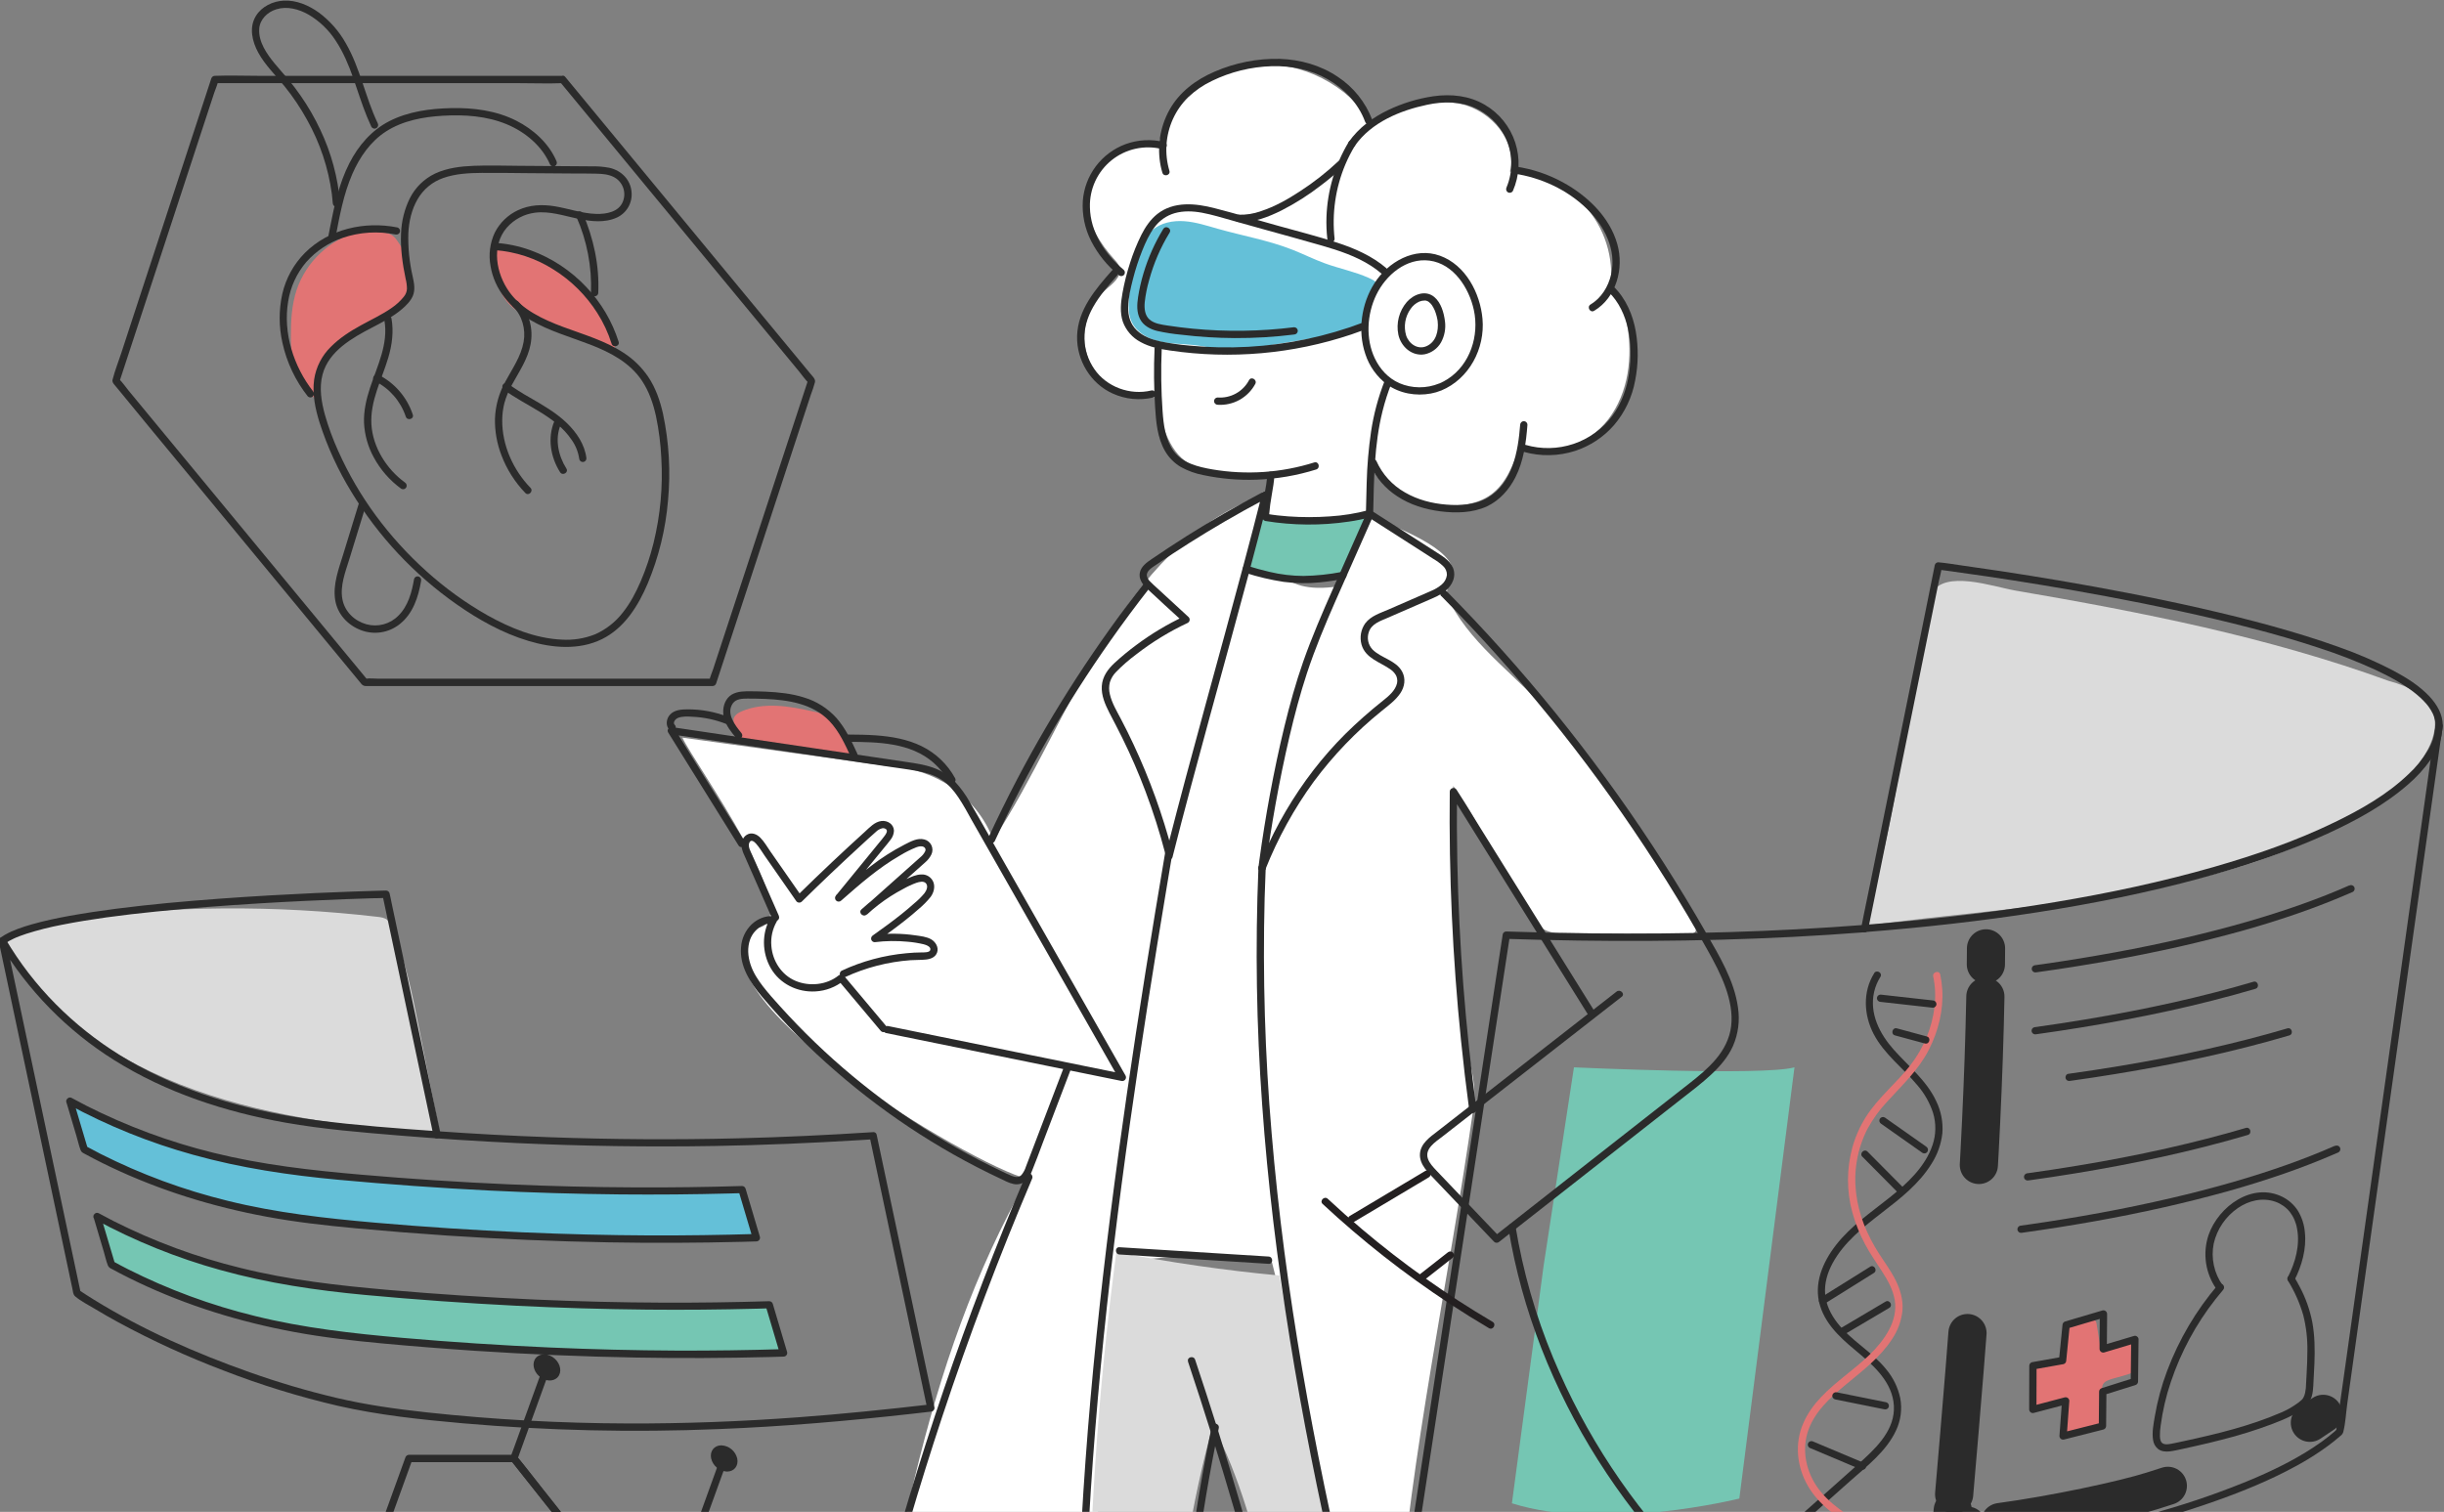 <?xml version="1.0" encoding="UTF-8"?> <svg xmlns="http://www.w3.org/2000/svg" width="320" height="198" viewBox="0 0 320 198" fill="none"><rect x="0" y="0" width="320" height="198" fill="#808080" stroke="none"/><g clip-path="url(#clip0_457_45)"><path d="M165.36 64.832C146.341 71.717 140.327 94.4 130.055 109.987C127.852 104.204 122.401 100.649 116.343 100.345L89.346 96.603C90.948 100.07 105.797 120.37 99.211 121.525C88.218 129.483 127.471 152.714 134.538 154.396C120.694 178.481 116.379 207.621 112.551 234.878C108.746 255.216 126.428 272.577 145.7 275.147C147.743 268.846 145.158 262.378 143.861 255.886C140.937 225.786 142.99 194.88 147.867 165.099C153.946 164.641 160.683 163.52 166.544 165.322C175.562 200.209 176.713 237.811 190.333 271.529C217.369 261.253 236.546 253.845 247.136 224.325L230.892 213.129C228.634 211.571 226.278 209.975 223.574 209.525C210.098 210.164 196.62 213.152 183.001 212.893C184.707 190.086 189.74 167.619 192.933 144.983C193.557 141.08 191.546 137.073 191.466 133.118C191.276 123.093 189.845 112.893 190.278 102.936C194.644 108.729 196.418 115.305 200.811 120.551C201.709 121.819 203.168 122.31 204.681 122.207L220.551 122.346C222.906 122.487 222.048 121.214 220.978 119.421C215.778 110.696 209.888 101.972 203.262 93.928C199.008 88.773 193.082 84.937 189.925 79.036C188.924 77.642 189.734 76.523 190.263 75.185C190.518 71.801 182.523 68.974 179.839 67.79C175.923 68.754 177.197 74.2 175.198 76.792C167.378 77.953 165.724 73.827 165.364 67.001" fill="white"></path><path d="M179.543 61.287C181.386 64.5 185.307 65.969 189.002 66.184C191.159 66.308 193.448 66.051 195.199 64.785C197.215 63.326 198.15 60.831 198.976 58.484C202.982 60.229 207.941 58.383 210.59 54.898C213.24 51.414 213.802 46.688 213.028 42.393C212.746 40.831 212.164 39.124 210.739 38.425C211.094 36.496 211.025 34.513 210.537 32.613C210.049 30.714 209.153 28.944 207.912 27.426C206.67 25.908 205.114 24.679 203.35 23.825C201.586 22.971 199.657 22.511 197.698 22.479C198.718 18.54 195.266 14.504 191.297 13.623C187.327 12.743 183.211 14.24 179.662 16.22C176.507 11.153 170.445 7.968 164.505 8.522C158.566 9.075 153.103 13.486 151.565 19.263C150.461 18.99 149.309 18.975 148.197 19.219C147.086 19.463 146.046 19.96 145.158 20.672C144.27 21.384 143.557 22.291 143.076 23.323C142.594 24.354 142.356 25.483 142.381 26.622C142.44 29.373 144.016 31.869 145.855 33.913C146.158 34.251 146.48 34.601 146.599 35.038C146.917 36.231 145.658 37.175 144.726 37.982C142.08 40.273 141.224 44.39 142.736 47.544C144.249 50.698 147.995 52.607 151.434 51.974C152.016 55.269 152.845 58.946 155.67 60.735C158.842 62.746 163.037 61.446 166.701 62.263C166.404 64.065 166.109 65.866 165.816 67.666C165.663 68.596 175.374 68.542 176.242 68.43C177.636 68.256 179.356 68.43 179.484 66.799C179.622 64.989 179.524 63.114 179.543 61.287Z" fill="white"></path><path d="M9.101 120.349C22.487 118.604 36.036 118.511 49.445 120.071C49.883 120.122 50.347 120.185 50.69 120.462C50.965 120.72 51.172 121.043 51.291 121.402C53.076 125.633 53.979 130.184 54.869 134.681C55.785 139.302 56.699 143.925 57.612 148.548C46.74 147.639 35.769 146.427 25.497 142.742C20.372 140.903 15.453 138.415 11.05 135.196C8.84 133.589 6.779 131.783 4.895 129.802C3.959 128.812 3.073 127.775 2.242 126.694C1.67 125.951 0.144 124.435 0.274 123.435C0.443 122.158 3.037 121.587 4.033 121.3C5.687 120.827 7.398 120.573 9.101 120.349Z" fill="#DBDBDB"></path><path d="M312.741 89.167C324.79 92.365 316.352 102.308 309.499 106.425C290.15 118.041 266.231 118.241 243.92 121.275C248.584 107.286 249.621 92.159 252.885 77.768C254.543 74.532 260.95 76.84 263.908 77.346C280.445 80.18 296.971 83.422 312.741 89.167Z" fill="#DBDBDB"></path><path d="M219.299 291.983C219.759 292.913 220.221 293.934 220.013 294.95C219.694 296.502 218.012 297.31 216.526 297.852C207.965 300.981 199.053 303.045 189.99 303.998C188.149 304.189 186.196 304.319 184.535 303.5C181.51 302.009 180.701 298.142 180.253 294.797C176.371 265.858 172.743 236.822 166.081 208.392C164.333 200.946 162.35 193.456 158.8 186.674C153.169 207.144 152.387 228.621 152.532 249.853C152.555 253.289 152.603 256.726 153.105 260.125C153.723 264.247 155.012 268.231 156.126 272.247C158.637 281.269 160.317 290.503 161.146 299.832C151.479 301.371 141.68 301.921 131.902 301.474C129.775 301.377 127.343 301.066 126.155 299.298C125.228 297.917 125.392 296.101 125.611 294.452C126.69 286.493 128.389 278.632 130.694 270.939C135.965 272.721 141.17 274.683 146.308 276.825C141.241 239.381 141.192 201.426 146.164 163.969C153.222 165.341 160.337 166.367 167.507 167.047C170.311 182.197 173.119 197.351 176.472 212.392C178.78 222.758 181.346 233.064 183.911 243.369C186.019 251.833 188.126 260.298 190.23 268.762C190.442 269.614 190.713 270.551 191.459 271.013C192.09 271.395 192.893 271.344 193.629 271.25C196.778 270.853 199.733 269.587 202.825 269.133C205.877 268.684 206.899 271.017 208.461 273.333C212.491 279.297 216.112 285.528 219.299 291.983Z" fill="#DBDBDB"></path><path d="M96.251 95.118C96.094 94.84 96.021 94.523 96.041 94.205C96.119 93.686 96.636 93.359 97.12 93.153C100.042 91.908 103.388 92.479 106.486 93.18C107.069 93.288 107.636 93.471 108.172 93.726C108.891 94.108 109.454 94.73 109.94 95.385C110.787 96.529 111.444 97.803 111.885 99.156L102.493 97.764C101.114 97.56 99.731 97.354 98.339 97.258C97.767 97.22 97.469 97.275 97.113 96.838C96.756 96.401 96.495 95.66 96.251 95.118Z" fill="#E27474"></path><path d="M197.959 196.876L202.11 165.766L206.081 139.782C206.081 139.782 230.803 140.928 234.955 139.782L227.736 196.252C227.736 196.252 210.031 200.685 197.959 196.876Z" fill="#75C6B3"></path><path d="M167.952 67.899C170.87 67.949 173.8 67.996 176.699 67.653C177.506 67.557 178.309 67.431 179.12 67.378C179.135 68.594 178.681 69.766 178.166 70.874C177.479 72.377 176.684 73.828 175.787 75.216C175.712 75.351 175.61 75.471 175.488 75.567C175.35 75.649 175.196 75.702 175.036 75.722C171.17 76.439 167.185 75.703 163.378 74.713C163.343 74.716 163.308 74.709 163.277 74.692C163.246 74.676 163.22 74.652 163.202 74.622C163.184 74.592 163.174 74.558 163.174 74.522C163.174 74.487 163.184 74.453 163.202 74.423C163.584 72.751 163.991 71.085 164.423 69.425C164.532 69.01 164.629 68.592 164.753 68.182C164.877 67.771 164.91 67.731 165.352 67.771C166.226 67.85 167.086 67.888 167.952 67.899Z" fill="#75C6B3"></path><path d="M173.44 34.475C172.022 33.959 170.672 33.278 169.268 32.724C166.111 31.475 162.737 30.891 159.47 29.967C158.024 29.558 156.582 29.081 155.083 28.97C153.583 28.86 151.987 29.161 150.856 30.156C149.994 30.92 149.483 31.989 149.084 33.066C148.341 35.071 147.906 37.177 147.795 39.313C147.745 40.268 147.766 41.255 148.159 42.123C148.781 43.498 150.23 44.333 151.693 44.69C153.156 45.047 154.684 45.018 156.181 45.176C158.089 45.377 159.952 45.883 161.86 45.826C162.719 45.781 163.575 45.679 164.421 45.52L175.633 43.678C176.635 43.514 177.731 43.296 178.391 42.532C178.75 42.118 178.942 41.591 179.127 41.075C179.509 40.044 179.921 39.019 180.243 37.971C180.537 37.016 180.035 36.766 179.208 36.39C177.363 35.563 175.347 35.176 173.44 34.475Z" fill="#64C0D8"></path><path d="M279.11 179.772L279.205 175.954C277.79 175.831 276.364 175.941 274.984 176.278L274.498 173.313C274.489 173.218 274.459 173.126 274.41 173.044C274.346 172.98 274.27 172.93 274.186 172.897C274.102 172.864 274.012 172.849 273.922 172.853C273.252 172.784 272.569 172.717 271.913 172.866C271.257 173.015 270.622 173.42 270.374 174.046C270.267 174.371 270.213 174.711 270.216 175.052C270.174 175.908 270.132 176.764 270.092 177.62C270.102 177.846 270.049 178.071 269.939 178.268C269.748 178.529 269.407 178.604 269.09 178.65C268.185 178.795 267.276 178.922 266.365 179.031C266.334 180.813 266.343 182.588 266.391 184.356L270.231 183.24C270.345 184.691 270.46 186.142 270.576 187.595C271.966 187.784 273.38 187.613 274.685 187.098C274.921 187.03 275.127 186.884 275.268 186.682C275.344 186.514 275.378 186.33 275.368 186.145C275.39 185.246 275.412 184.348 275.432 183.451C275.444 182.879 275.181 182.201 275.242 181.653C275.31 180.946 276.005 180.759 276.577 180.57C276.8 180.498 279.11 179.902 279.11 179.772Z" fill="#E27474"></path><path d="M38.449 47.527C38.136 46.431 38.092 45.28 38.086 44.14C38.075 42.061 38.187 39.949 38.838 37.973C39.466 36.13 40.536 34.471 41.955 33.139C43.374 31.807 45.098 30.845 46.975 30.336C47.471 30.194 47.984 30.118 48.501 30.11C49.197 30.148 49.885 30.276 50.547 30.492C50.815 30.553 51.072 30.653 51.31 30.788C51.561 30.964 51.777 31.184 51.947 31.439C52.853 32.663 53.479 34.072 53.78 35.565C53.931 36.188 53.944 36.835 53.819 37.463C53.66 38.02 53.39 38.539 53.027 38.99C51.638 40.841 49.618 42.133 47.495 43.04C46.557 43.439 45.571 43.785 44.795 44.445C44.018 45.106 43.509 46.055 43.034 46.973C42.143 48.692 41.476 50.337 41.518 52.298C40.894 52.165 40.118 50.744 39.761 50.215C39.183 49.395 38.74 48.487 38.449 47.527Z" fill="#E27474"></path><path d="M74.239 36.023C77.438 38.314 80.106 41.677 80.52 45.585C79.154 45.505 77.97 44.63 76.642 44.285C75.948 44.109 75.221 44.084 74.544 43.872C73.977 43.665 73.426 43.413 72.898 43.12C70.598 41.984 67.844 41.411 66.278 39.378C65.576 38.465 65.209 37.358 64.996 36.237C64.837 35.41 64.368 33.734 64.75 32.945C65.513 31.349 69.677 33.484 70.714 33.967C71.95 34.542 73.13 35.231 74.239 36.023Z" fill="#E27474"></path><path d="M159.433 53.011C160.43 53.075 161.424 52.851 162.298 52.366C163.171 51.881 163.887 51.155 164.36 50.275C164.644 49.73 163.82 49.247 163.538 49.791C163.148 50.527 162.552 51.133 161.823 51.535C161.094 51.938 160.263 52.118 159.433 52.056C159.307 52.056 159.186 52.107 159.097 52.196C159.007 52.286 158.957 52.407 158.957 52.533C158.959 52.659 159.01 52.779 159.099 52.868C159.188 52.957 159.308 53.008 159.433 53.011Z" fill="#2B2B2B"></path><path d="M151.167 45.711C151.059 48.223 151.082 50.738 151.237 53.247C151.361 55.223 151.525 57.327 152.544 59.076C153.049 59.947 153.772 60.67 154.642 61.176C155.563 61.68 156.557 62.034 157.589 62.227C159.87 62.706 162.201 62.906 164.53 62.82C167.18 62.727 169.805 62.278 172.335 61.484C172.919 61.293 172.671 60.378 172.081 60.563C167.765 61.92 163.189 62.231 158.73 61.471C156.891 61.152 154.827 60.663 153.663 59.063C152.58 57.57 152.347 55.643 152.22 53.852C152.028 51.14 151.99 48.419 152.107 45.702C152.134 45.087 151.18 45.089 151.153 45.702L151.167 45.711Z" fill="#2B2B2B"></path><path d="M181.285 49.906C180.45 52.041 179.857 54.263 179.515 56.529C179.19 58.762 178.999 61.012 178.942 63.267C178.897 64.604 178.872 65.94 178.841 67.277C178.826 67.891 179.78 67.891 179.795 67.277C179.9 62.788 179.921 58.249 181.014 53.864C181.327 52.607 181.723 51.372 182.198 50.167C182.231 50.045 182.215 49.915 182.153 49.805C182.091 49.695 181.988 49.614 181.866 49.579C181.744 49.549 181.615 49.567 181.506 49.629C181.397 49.691 181.315 49.793 181.279 49.914L181.285 49.906Z" fill="#2B2B2B"></path><path d="M165.9 62.223C165.9 63.034 165.726 63.775 165.596 64.594C165.448 65.532 165.278 66.479 165.215 67.428C165.179 68.042 166.134 68.04 166.169 67.428C166.244 66.518 166.365 65.613 166.531 64.716C166.661 63.897 166.842 63.055 166.848 62.223C166.848 61.608 165.894 61.608 165.894 62.223H165.9Z" fill="#2B2B2B"></path><path d="M188.441 50.219C187.61 50.559 186.719 50.73 185.821 50.723C184.923 50.715 184.035 50.529 183.209 50.175C181.744 49.52 180.686 48.346 180.007 46.929C178.792 44.38 178.971 41.158 180.198 38.624C181.445 36.027 184.129 33.734 187.175 34.131C190.322 34.544 192.352 37.706 192.977 40.608C193.696 43.939 192.506 47.727 189.565 49.631C189.212 49.861 188.839 50.06 188.451 50.225C188.331 50.262 188.231 50.343 188.169 50.452C188.107 50.561 188.09 50.689 188.119 50.811C188.153 50.933 188.233 51.036 188.343 51.099C188.453 51.161 188.583 51.178 188.705 51.145C192.365 49.618 194.453 45.65 194.108 41.763C193.809 38.383 191.894 34.708 188.552 33.494C185.21 32.279 181.723 34.317 179.948 37.108C178.246 39.781 177.745 43.33 178.761 46.347C179.274 47.949 180.275 49.351 181.622 50.357C183.259 51.533 185.395 51.903 187.356 51.536C187.82 51.45 188.273 51.317 188.71 51.139C188.83 51.102 188.931 51.021 188.993 50.911C189.055 50.802 189.073 50.673 189.044 50.551C189.027 50.489 188.998 50.432 188.958 50.381C188.918 50.331 188.869 50.289 188.813 50.258C188.756 50.227 188.695 50.208 188.631 50.201C188.567 50.194 188.503 50.2 188.441 50.219Z" fill="#2B2B2B"></path><path d="M188.237 42.068C188.38 43.323 188.046 44.776 186.78 45.333C185.635 45.839 184.468 45.033 184.109 43.93C183.936 43.348 183.898 42.734 183.997 42.135C184.096 41.536 184.33 40.967 184.682 40.472C184.967 40.04 185.371 39.7 185.845 39.493C186.074 39.403 186.317 39.357 186.562 39.357C186.647 39.356 186.731 39.372 186.81 39.403C186.898 39.429 186.981 39.47 187.055 39.525C187.221 39.647 187.367 39.795 187.486 39.964C187.624 40.173 187.745 40.394 187.846 40.623C187.953 40.883 188.041 41.15 188.109 41.423C188.14 41.541 188.167 41.66 188.189 41.78C188.203 41.843 188.214 41.908 188.224 41.971C188.224 42 188.25 42.162 188.239 42.068C188.243 42.194 188.294 42.313 188.383 42.402C188.472 42.49 188.591 42.542 188.716 42.546C188.842 42.545 188.963 42.494 189.052 42.405C189.141 42.315 189.192 42.195 189.193 42.068C189.053 40.957 188.687 39.642 187.795 38.895C186.65 37.94 185.077 38.54 184.195 39.556C183.698 40.136 183.34 40.823 183.149 41.563C182.957 42.303 182.937 43.078 183.091 43.827C183.43 45.404 184.871 46.691 186.54 46.399C186.985 46.306 187.406 46.12 187.774 45.852C188.142 45.585 188.45 45.242 188.676 44.846C189.141 43.999 189.322 43.026 189.193 42.068C189.189 41.943 189.138 41.823 189.049 41.734C188.961 41.646 188.841 41.594 188.716 41.591C188.589 41.592 188.468 41.642 188.379 41.731C188.289 41.821 188.238 41.942 188.237 42.068Z" fill="#2B2B2B"></path><path d="M181.542 35.139C179.662 33.524 177.38 32.527 175.042 31.767C172.495 30.939 169.892 30.28 167.309 29.56C164.557 28.797 161.814 27.979 159.048 27.269C156.544 26.62 153.685 26.324 151.522 28.033C150.618 28.751 149.958 29.738 149.439 30.759C148.856 31.936 148.364 33.157 147.968 34.41C147.545 35.705 147.212 37.027 146.972 38.368C146.751 39.607 146.608 40.934 147.022 42.15C147.442 43.291 148.271 44.235 149.347 44.798C150.52 45.451 151.855 45.705 153.162 45.9C161.141 47.082 169.287 46.362 176.936 43.8C177.545 43.595 178.15 43.379 178.752 43.151C178.872 43.114 178.973 43.033 179.035 42.924C179.097 42.815 179.114 42.686 179.084 42.565C179.049 42.443 178.969 42.34 178.859 42.277C178.75 42.215 178.62 42.198 178.498 42.23C173.668 44.059 168.586 45.134 163.43 45.419C160.862 45.56 158.288 45.506 155.729 45.257C154.457 45.15 153.192 44.969 151.941 44.714C150.818 44.468 149.691 44.067 148.844 43.258C147.997 42.448 147.699 41.385 147.714 40.237C147.739 38.992 148.037 37.74 148.344 36.539C148.669 35.26 149.079 34.004 149.572 32.779C149.994 31.731 150.473 30.679 151.155 29.77C151.808 28.877 152.739 28.226 153.801 27.918C154.963 27.59 156.195 27.641 157.372 27.857C158.707 28.104 160.006 28.51 161.309 28.873L165.314 29.994C167.908 30.717 170.508 31.422 173.096 32.17C175.317 32.812 177.542 33.547 179.501 34.803C179.977 35.107 180.431 35.444 180.859 35.811C180.951 35.898 181.071 35.946 181.197 35.946C181.323 35.946 181.444 35.898 181.535 35.811C181.623 35.721 181.672 35.6 181.672 35.473C181.672 35.347 181.623 35.226 181.535 35.135L181.542 35.139Z" fill="#2B2B2B"></path><path d="M152.317 29.975C151.195 31.808 150.317 33.781 149.706 35.842C149.405 36.843 149.174 37.864 149.013 38.897C148.866 39.863 148.807 40.89 149.267 41.786C149.713 42.653 150.612 43.122 151.52 43.344C152.565 43.575 153.625 43.741 154.692 43.838C157.001 44.117 159.325 44.264 161.652 44.276C164.258 44.288 166.861 44.133 169.447 43.81C169.573 43.806 169.692 43.754 169.78 43.666C169.869 43.577 169.92 43.458 169.924 43.332C169.924 43.206 169.873 43.085 169.784 42.995C169.695 42.906 169.574 42.855 169.447 42.855C165.042 43.405 160.591 43.469 156.172 43.046C155.072 42.939 153.976 42.802 152.883 42.635C152.088 42.511 151.157 42.399 150.522 41.855C149.887 41.31 149.81 40.396 149.881 39.59C149.989 38.616 150.18 37.652 150.453 36.711C151.044 34.511 151.949 32.407 153.139 30.465C153.461 29.941 152.637 29.459 152.317 29.983V29.975Z" fill="#2B2B2B"></path><path d="M176.583 18.601C174.803 21.568 173.804 24.938 173.68 28.396C173.646 29.359 173.683 30.323 173.79 31.281C173.794 31.406 173.845 31.526 173.934 31.615C174.023 31.703 174.142 31.755 174.267 31.758C174.393 31.757 174.514 31.706 174.603 31.617C174.693 31.528 174.743 31.407 174.744 31.281C174.375 27.968 174.858 24.616 176.148 21.543C176.507 20.694 176.928 19.871 177.407 19.082C177.724 18.555 176.9 18.074 176.583 18.601Z" fill="#2B2B2B"></path><path d="M177.407 19.082C179.559 16.014 183.331 14.462 186.879 13.715C188.947 13.28 191.199 13.246 193.158 14.145C194.822 14.908 196.183 16.206 197.025 17.832C197.543 18.867 197.832 20.001 197.872 21.158C197.913 22.315 197.704 23.467 197.259 24.535C197.2 24.646 197.185 24.774 197.216 24.896C197.248 25.017 197.325 25.121 197.431 25.188C197.54 25.251 197.67 25.268 197.792 25.236C197.914 25.204 198.019 25.125 198.083 25.016C198.962 23.009 199.073 20.749 198.394 18.666C197.716 16.582 196.296 14.822 194.404 13.719C192.376 12.524 189.986 12.278 187.688 12.604C185.638 12.905 183.645 13.511 181.775 14.403C179.74 15.369 177.888 16.743 176.585 18.603C176.522 18.713 176.505 18.843 176.537 18.965C176.569 19.087 176.648 19.192 176.757 19.256C176.866 19.317 176.996 19.334 177.117 19.302C177.239 19.27 177.343 19.192 177.409 19.084L177.407 19.082Z" fill="#2B2B2B"></path><path d="M198.236 22.735C201.766 23.254 205.181 24.835 207.754 27.327C210.043 29.545 211.696 32.698 210.945 35.949C210.575 37.543 209.675 39.021 208.254 39.878C207.727 40.194 208.206 41.024 208.734 40.701C211.651 38.947 212.643 35.14 211.763 31.985C210.762 28.404 207.809 25.614 204.633 23.878C202.723 22.832 200.643 22.134 198.49 21.815C198.368 21.785 198.24 21.803 198.131 21.865C198.022 21.927 197.941 22.027 197.904 22.147C197.871 22.269 197.887 22.399 197.95 22.509C198.012 22.619 198.114 22.7 198.236 22.735Z" fill="#2B2B2B"></path><path d="M179.377 60.841C180.139 62.539 181.376 63.98 182.938 64.99C184.626 66.114 186.604 66.708 188.603 66.968C190.633 67.223 192.817 67.185 194.707 66.307C196.336 65.543 197.595 64.117 198.404 62.534C199.495 60.4 199.811 57.992 199.992 55.63C199.992 55.504 199.942 55.383 199.852 55.293C199.763 55.204 199.642 55.153 199.516 55.153C199.39 55.156 199.27 55.207 199.182 55.296C199.093 55.385 199.042 55.505 199.039 55.63C198.772 59.103 198.058 63.239 194.791 65.177C193.172 66.141 191.201 66.229 189.368 66.084C187.488 65.935 185.603 65.448 183.965 64.495C182.299 63.554 180.98 62.1 180.205 60.35C180.141 60.241 180.036 60.162 179.914 60.131C179.792 60.099 179.662 60.117 179.553 60.18C179.446 60.246 179.368 60.35 179.336 60.472C179.304 60.594 179.32 60.723 179.381 60.833L179.377 60.841Z" fill="#2B2B2B"></path><path d="M199.501 59.173C201.711 59.797 204.056 59.754 206.241 59.049C208.203 58.405 209.956 57.244 211.317 55.689C212.741 54.024 213.698 52.01 214.092 49.854C214.511 47.738 214.542 45.564 214.184 43.437C213.802 41.234 212.883 39.09 211.265 37.518C210.827 37.089 210.151 37.765 210.592 38.194C213.329 40.867 213.812 45.14 213.314 48.76C213.032 50.817 212.339 52.814 211.084 54.488C209.8 56.192 208.029 57.466 206.006 58.141C203.983 58.815 201.803 58.859 199.754 58.267C199.163 58.099 198.909 59.019 199.501 59.187V59.173Z" fill="#2B2B2B"></path><path d="M179.659 15.663C178.779 13.364 177.199 11.4 175.143 10.049C172.907 8.541 170.246 7.798 167.565 7.709C164.637 7.641 161.73 8.211 159.044 9.379C156.608 10.418 154.411 12.052 153.114 14.401C151.879 16.634 151.474 19.232 151.97 21.736C152.031 22.034 152.107 22.33 152.195 22.622C152.372 23.208 153.293 22.958 153.114 22.368C152.449 20.131 152.61 17.728 153.568 15.6C154.051 14.529 154.729 13.558 155.567 12.736C156.486 11.862 157.538 11.139 158.684 10.595C161.128 9.405 163.798 8.748 166.516 8.669C169.056 8.6 171.616 9.108 173.836 10.376C176.016 11.621 177.855 13.547 178.731 15.926C178.767 16.047 178.848 16.148 178.957 16.211C179.066 16.273 179.194 16.291 179.316 16.26C179.438 16.226 179.541 16.144 179.603 16.035C179.665 15.925 179.682 15.794 179.65 15.672L179.659 15.663Z" fill="#2B2B2B"></path><path d="M162.146 29.074C164.11 29.203 166.092 28.405 167.82 27.546C169.651 26.609 171.389 25.5 173.012 24.235C174.021 23.475 174.987 22.659 175.906 21.792C176.352 21.366 175.677 20.692 175.232 21.116C173.676 22.58 171.991 23.9 170.197 25.06C168.606 26.105 166.92 27.057 165.104 27.651C164.156 27.995 163.15 28.154 162.142 28.119C162.016 28.12 161.895 28.171 161.806 28.26C161.717 28.349 161.666 28.47 161.665 28.596C161.667 28.722 161.719 28.842 161.807 28.931C161.896 29.02 162.016 29.071 162.142 29.074H162.146Z" fill="#2B2B2B"></path><path d="M152.433 18.607C150.754 18.193 148.99 18.288 147.365 18.88C145.825 19.452 144.48 20.453 143.49 21.765C142.5 23.076 141.905 24.645 141.777 26.284C141.66 28.11 142.036 29.933 142.864 31.564C143.745 33.285 144.974 34.805 146.473 36.027C146.564 36.114 146.685 36.162 146.81 36.162C146.936 36.162 147.057 36.114 147.148 36.027C147.236 35.937 147.285 35.816 147.285 35.689C147.285 35.563 147.236 35.442 147.148 35.352C144.697 33.293 142.761 30.425 142.706 27.128C142.674 25.952 142.915 24.785 143.409 23.717C143.903 22.65 144.638 21.711 145.555 20.975C146.472 20.239 147.547 19.726 148.695 19.475C149.843 19.224 151.034 19.243 152.174 19.529C152.769 19.676 153.025 18.756 152.428 18.607H152.433Z" fill="#2B2B2B"></path><path d="M145.576 35.445C143.43 37.868 141.117 40.59 141.027 43.999C140.941 47.17 142.797 50.248 145.704 51.544C147.359 52.293 149.215 52.475 150.984 52.062C151.581 51.92 151.327 50.998 150.73 51.141C147.976 51.8 144.903 50.694 143.291 48.346C142.484 47.185 142.029 45.816 141.981 44.403C141.939 42.926 142.397 41.511 143.112 40.233C143.961 38.721 145.107 37.41 146.25 36.119C146.656 35.661 145.984 34.983 145.576 35.443V35.445Z" fill="#2B2B2B"></path><path d="M165.65 68.228C169.274 68.822 172.969 68.851 176.602 68.314C177.563 68.18 178.514 67.985 179.45 67.729C180.041 67.567 179.789 66.645 179.196 66.809C177.538 67.248 175.84 67.523 174.128 67.628C172.311 67.758 170.488 67.758 168.671 67.628C167.744 67.561 166.819 67.46 165.901 67.304C165.78 67.274 165.651 67.292 165.543 67.355C165.434 67.417 165.353 67.518 165.316 67.638C165.284 67.76 165.3 67.89 165.363 68C165.425 68.11 165.528 68.191 165.65 68.226V68.228Z" fill="#2B2B2B"></path><path d="M163.037 75.011C164.682 75.545 166.369 75.944 168.08 76.204C169.648 76.409 171.235 76.431 172.808 76.269C173.863 76.164 174.906 76.002 175.953 75.817C176.075 75.783 176.178 75.702 176.24 75.592C176.303 75.483 176.32 75.353 176.287 75.231C176.251 75.11 176.17 75.008 176.06 74.946C175.951 74.884 175.822 74.866 175.7 74.897C174.044 75.219 172.363 75.397 170.676 75.427C169.179 75.421 167.689 75.243 166.233 74.897C165.241 74.669 164.263 74.389 163.29 74.091C162.703 73.909 162.451 74.83 163.037 75.011Z" fill="#2B2B2B"></path><path d="M165.114 64.571C161.82 66.314 158.595 68.178 155.437 70.165C153.862 71.159 152.305 72.183 150.766 73.235C150.152 73.655 149.456 74.15 149.261 74.915C149.04 75.78 149.576 76.514 150.171 77.077C151.743 78.566 153.356 80.011 154.94 81.468L155.037 80.72C152.833 81.753 150.739 83.008 148.788 84.464C147.799 85.194 146.849 85.978 145.944 86.81C145.059 87.633 144.344 88.596 144.262 89.841C144.18 91.085 144.703 92.26 145.244 93.327C145.816 94.446 146.417 95.546 146.961 96.674C148.082 98.947 149.088 101.266 149.978 103.629C150.988 106.306 151.855 109.033 152.576 111.801C152.731 112.395 153.652 112.143 153.496 111.547C152.234 106.713 150.532 102.005 148.412 97.481C147.889 96.36 147.338 95.251 146.761 94.156C146.215 93.115 145.588 92.084 145.319 90.929C145.187 90.41 145.187 89.867 145.319 89.348C145.476 88.845 145.752 88.387 146.122 88.011C146.933 87.179 147.809 86.412 148.742 85.72C150.843 84.086 153.12 82.692 155.531 81.566C155.593 81.528 155.647 81.477 155.687 81.416C155.727 81.356 155.752 81.286 155.762 81.214C155.771 81.142 155.764 81.068 155.741 80.999C155.718 80.93 155.679 80.867 155.628 80.815L151.504 77.018C151.199 76.737 150.881 76.464 150.596 76.162C150.367 75.959 150.212 75.685 150.156 75.383C150.102 74.753 150.877 74.308 151.316 74.009C154.255 72 157.265 70.099 160.343 68.306C162.071 67.3 163.82 66.329 165.589 65.394C166.13 65.108 165.65 64.283 165.106 64.571H165.114Z" fill="#2B2B2B"></path><path d="M179.084 67.681L185.979 72.099L187.696 73.205C188.141 73.463 188.556 73.77 188.934 74.119C189.1 74.267 189.232 74.448 189.321 74.652C189.41 74.856 189.454 75.077 189.449 75.299C189.387 75.784 189.147 76.229 188.775 76.546C188.359 76.897 187.891 77.18 187.387 77.384C186.78 77.661 186.168 77.919 185.557 78.184L181.832 79.809C180.755 80.279 179.482 80.653 178.754 81.636C178.471 82.034 178.281 82.49 178.197 82.971C178.114 83.452 178.138 83.946 178.269 84.416C178.784 86.24 180.73 86.707 182.095 87.691C182.369 87.883 182.598 88.133 182.767 88.422C182.841 88.556 182.893 88.701 182.919 88.851C182.963 89.057 182.963 89.27 182.919 89.476C182.696 90.45 181.806 91.179 181.067 91.767C179.348 93.13 177.704 94.585 176.141 96.124C174.652 97.613 173.26 99.195 171.971 100.861C169.334 104.289 167.136 108.035 165.429 112.009C165.206 112.518 164.99 113.037 164.78 113.565C164.747 113.687 164.764 113.817 164.826 113.927C164.888 114.036 164.991 114.117 165.112 114.151C165.234 114.182 165.363 114.164 165.472 114.103C165.581 114.041 165.663 113.939 165.699 113.819C167.313 109.762 169.428 105.923 171.994 102.392C174.569 98.918 177.577 95.788 180.945 93.077C181.809 92.374 182.727 91.713 183.352 90.785C183.925 89.936 184.083 88.876 183.583 87.95C182.769 86.453 180.81 86.188 179.702 85.054C179.422 84.754 179.229 84.384 179.145 83.983C179.061 83.582 179.088 83.165 179.223 82.778C179.578 81.695 180.705 81.34 181.655 80.928L185.435 79.282L187.303 78.469C187.841 78.255 188.361 77.996 188.855 77.694C189.838 77.048 190.627 75.939 190.353 74.711C190.11 73.629 189.092 72.972 188.222 72.42L181.247 67.948L179.562 66.87C179.044 66.537 178.565 67.364 179.082 67.695L179.084 67.681Z" fill="#2B2B2B"></path><path d="M178.862 67.334C177.424 70.584 175.985 73.829 174.546 77.072C173.15 80.228 171.774 83.399 170.63 86.658C169.659 89.427 168.877 92.258 168.181 95.109C167.458 98.072 166.832 101.06 166.274 104.059C165.745 106.909 165.285 109.773 164.894 112.651C164.849 112.996 164.804 113.342 164.759 113.688C164.76 113.814 164.81 113.935 164.899 114.025C164.989 114.114 165.11 114.165 165.236 114.165C165.361 114.162 165.481 114.11 165.569 114.022C165.658 113.933 165.709 113.813 165.713 113.688C166.071 110.887 166.512 108.094 167.012 105.314C167.546 102.333 168.156 99.366 168.845 96.418C169.499 93.644 170.228 90.881 171.118 88.176C172.181 84.945 173.499 81.806 174.864 78.694C176.28 75.468 177.726 72.251 179.143 69.029C179.322 68.623 179.503 68.218 179.683 67.811C179.743 67.701 179.759 67.572 179.727 67.451C179.695 67.329 179.618 67.225 179.511 67.158C179.401 67.096 179.272 67.078 179.15 67.111C179.028 67.143 178.923 67.222 178.859 67.33L178.862 67.334Z" fill="#2B2B2B"></path><path d="M153.53 112.217C154.293 109.188 155.08 106.164 155.891 103.144C156.718 100.04 157.556 96.939 158.405 93.842C159.26 90.712 160.116 87.584 160.975 84.456C161.82 81.366 162.659 78.273 163.49 75.177C164.302 72.145 165.096 69.109 165.875 66.068C165.97 65.698 166.064 65.326 166.157 64.953C166.308 64.357 165.394 64.103 165.238 64.699C164.475 67.727 163.688 70.751 162.878 73.77C162.05 76.874 161.212 79.976 160.364 83.074C159.51 86.204 158.655 89.333 157.799 92.46C156.953 95.55 156.115 98.643 155.285 101.737C154.472 104.769 153.677 107.806 152.901 110.847C152.805 111.219 152.71 111.592 152.616 111.963C152.466 112.559 153.379 112.813 153.536 112.217H153.53Z" fill="#2B2B2B"></path><path d="M188.72 78.068C193.689 83.097 198.404 88.362 202.863 93.862C207.292 99.32 211.445 104.988 215.322 110.866C217.27 113.818 219.145 116.815 220.947 119.857C221.837 121.368 222.713 122.889 223.574 124.422C224.457 125.999 225.315 127.605 225.926 129.314C226.498 130.931 226.868 132.657 226.666 134.381C226.475 136.002 225.712 137.472 224.671 138.705C223.629 139.939 222.414 140.924 221.176 141.9C219.65 143.099 218.124 144.293 216.598 145.482L197.95 160.107L195.625 161.93H196.3L189.748 155.057C189.187 154.469 188.624 153.882 188.067 153.291C187.64 152.84 187.175 152.353 186.965 151.763C186.5 150.427 187.964 149.545 188.848 148.857L203.844 137.163L212.337 130.539C212.822 130.158 212.147 129.491 211.664 129.863L196.002 142.083L188.239 148.137C187.247 148.901 185.988 149.751 185.916 151.141C185.843 152.531 187.039 153.607 187.915 154.528L195.625 162.625C195.715 162.712 195.836 162.761 195.962 162.761C196.088 162.761 196.209 162.712 196.3 162.625L215.29 147.733L220.072 143.983C221.428 142.919 222.822 141.883 224.077 140.704C225.222 139.635 226.273 138.413 226.914 136.966C227.595 135.39 227.819 133.654 227.56 131.956C227.076 128.416 225.132 125.232 223.391 122.184C221.598 119.051 219.727 115.963 217.779 112.92C213.93 106.91 209.791 101.1 205.362 95.49C200.924 89.859 196.212 84.459 191.226 79.29C190.617 78.654 190.004 78.025 189.387 77.406C188.954 76.968 188.281 77.644 188.712 78.082L188.72 78.068Z" fill="#2B2B2B"></path><path d="M208.906 132.649L201.799 121.235L194.692 109.819L190.711 103.425C190.657 103.337 190.575 103.269 190.479 103.231C190.383 103.193 190.277 103.187 190.177 103.214C190.078 103.241 189.989 103.3 189.925 103.381C189.861 103.462 189.825 103.562 189.822 103.666C189.761 109.112 189.853 114.558 190.099 120.002C190.343 125.413 190.74 130.813 191.289 136.204C191.598 139.242 191.955 142.275 192.361 145.302C192.365 145.427 192.416 145.546 192.505 145.635C192.594 145.724 192.713 145.775 192.838 145.779C193.069 145.779 193.349 145.559 193.315 145.302C192.592 139.905 192.02 134.489 191.598 129.054C191.184 123.654 190.921 118.244 190.81 112.825C190.749 109.77 190.736 106.715 190.77 103.66L189.881 103.901L196.988 115.314L204.095 126.73L208.078 133.124C208.402 133.645 209.223 133.166 208.9 132.643L208.906 132.649Z" fill="#2B2B2B"></path><path d="M149.82 76.35C146.672 80.367 143.707 84.52 140.926 88.81C138.145 93.099 135.574 97.491 133.214 101.984C131.883 104.526 130.616 107.098 129.413 109.701C129.352 109.811 129.336 109.94 129.368 110.062C129.399 110.183 129.476 110.288 129.583 110.354C129.692 110.418 129.822 110.436 129.944 110.404C130.066 110.372 130.171 110.293 130.235 110.184C132.361 105.587 134.69 101.092 137.222 96.699C139.754 92.306 142.488 88.027 145.424 83.861C147.056 81.542 148.748 79.263 150.499 77.026C150.585 76.935 150.633 76.814 150.633 76.689C150.633 76.563 150.585 76.443 150.499 76.352C150.41 76.263 150.289 76.212 150.163 76.212C150.036 76.212 149.915 76.263 149.826 76.352L149.82 76.35Z" fill="#2B2B2B"></path><path d="M139.219 139.967L136.436 147.259L135.045 150.906C134.809 151.528 134.571 152.15 134.332 152.773C134.21 153.175 134.011 153.549 133.746 153.874C133.386 154.256 132.92 154.17 132.468 153.995C131.974 153.804 131.498 153.556 131.019 153.327C130.024 152.854 129.039 152.364 128.062 151.856C126.11 150.838 124.197 149.752 122.321 148.599C114.82 143.984 108.018 138.319 102.122 131.774C101.359 130.938 100.613 130.098 99.92 129.21C99.228 128.322 98.608 127.362 98.263 126.295C97.918 125.227 97.836 124.105 98.21 123.049C98.363 122.627 98.6 122.241 98.906 121.913C99.212 121.585 99.581 121.322 99.991 121.14C100.397 120.968 100.84 120.903 101.279 120.949C101.143 120.708 101.006 120.469 100.868 120.231C99.711 122.215 99.775 124.781 100.903 126.764C102.085 128.846 104.42 129.985 106.785 129.838C108.13 129.763 109.418 129.269 110.47 128.427H109.795L115.344 135.037C115.433 135.126 115.554 135.176 115.68 135.176C115.806 135.176 115.927 135.126 116.017 135.037C116.104 134.947 116.153 134.825 116.153 134.699C116.153 134.573 116.104 134.452 116.017 134.361L110.47 127.752C110.291 127.54 109.982 127.603 109.795 127.752C108.242 129.006 105.948 129.224 104.134 128.446C102.32 127.669 101.149 125.846 100.996 123.885C100.9 122.78 101.142 121.671 101.691 120.706C101.731 120.633 101.752 120.551 101.751 120.468C101.751 120.385 101.729 120.303 101.687 120.231C101.646 120.158 101.586 120.098 101.515 120.056C101.443 120.013 101.362 119.99 101.279 119.988C100.222 119.891 99.18 120.34 98.417 121.054C97.6 121.845 97.105 122.912 97.029 124.047C96.804 126.53 98.253 128.725 99.775 130.539C102.732 134.036 105.958 137.296 109.423 140.29C112.898 143.315 116.59 146.08 120.471 148.563C122.394 149.792 124.359 150.95 126.369 152.036C127.386 152.584 128.411 153.113 129.445 153.622C129.951 153.871 130.46 154.115 130.971 154.354C131.515 154.61 132.076 154.926 132.667 155.051C132.957 155.121 133.259 155.12 133.549 155.048C133.838 154.975 134.106 154.833 134.328 154.634C134.683 154.274 134.953 153.839 135.118 153.361C135.623 152.135 136.072 150.879 136.541 149.643L139.423 142.085L140.136 140.217C140.169 140.095 140.152 139.965 140.09 139.855C140.027 139.746 139.924 139.665 139.802 139.631C139.681 139.6 139.552 139.618 139.443 139.679C139.334 139.741 139.253 139.843 139.217 139.963L139.219 139.967Z" fill="#2B2B2B"></path><path d="M197.5 160.834C199.252 171.631 203.393 181.987 209.232 191.217C215.101 200.494 222.7 208.7 231.608 215.123C236.525 218.677 241.851 221.625 247.472 223.906L247.138 223.318C244.262 232.719 239.127 241.341 232.451 248.52C225.747 255.745 217.567 261.44 208.469 265.219C203.362 267.332 198 268.766 192.521 269.484L192.981 269.836C190.12 259.886 187.259 249.935 184.514 239.95C181.758 229.901 179.126 219.818 176.741 209.674C174.376 199.616 172.253 189.496 170.504 179.316C168.743 169.075 167.364 158.764 166.498 148.405C165.626 138.159 165.32 127.872 165.583 117.592C165.62 116.29 165.666 114.989 165.722 113.688C165.747 113.073 164.793 113.075 164.768 113.688C164.344 124.019 164.508 134.365 165.259 144.678C165.985 154.927 167.235 165.136 168.867 175.278C170.525 185.573 172.581 195.803 174.901 205.968C177.22 216.133 179.799 226.218 182.521 236.274C185.243 246.33 188.096 256.333 190.976 266.336C191.336 267.588 191.697 268.842 192.06 270.095C192.088 270.196 192.148 270.284 192.231 270.347C192.314 270.41 192.415 270.445 192.519 270.445C202.438 269.167 211.939 265.525 220.284 260.039C228.66 254.546 235.756 247.312 241.091 238.829C244.072 234.071 246.416 228.942 248.063 223.574C248.093 223.452 248.076 223.323 248.014 223.214C247.952 223.105 247.851 223.024 247.731 222.987C237.723 218.94 228.726 212.595 221.218 204.872C213.61 197.069 207.55 187.892 203.361 177.827C201.057 172.288 199.401 166.5 198.427 160.58C198.329 159.975 197.41 160.231 197.507 160.834H197.5Z" fill="#2B2B2B"></path><path d="M152.576 111.549C150.799 122.075 149.09 132.613 147.556 143.181C146.015 153.791 144.645 164.429 143.55 175.096C142.456 185.823 141.643 196.582 141.235 207.364C140.83 218.015 140.819 228.685 141.332 239.331C141.818 249.882 142.881 260.399 144.518 270.834C144.726 272.145 144.944 273.456 145.172 274.767L145.759 274.179C136.937 271.672 127.774 269.024 120.599 263.031C117.356 260.329 114.642 257.019 112.921 253.145C111.157 249.167 110.493 244.791 110.48 240.463C110.451 231.298 112.959 222.189 115.214 213.372C117.608 203.98 120.333 194.681 123.389 185.475C126.882 174.946 130.799 164.572 135.141 154.354C135.377 153.796 134.557 153.309 134.317 153.873C126.479 172.322 119.996 191.32 114.92 210.714C113.671 215.488 112.473 220.299 111.439 225.133C110.497 229.54 109.738 234.015 109.568 238.527C109.404 242.897 109.814 247.348 111.262 251.493C112.641 255.378 114.886 258.897 117.825 261.784C125.298 269.211 135.65 272.285 145.513 275.092C145.594 275.113 145.679 275.112 145.76 275.09C145.841 275.068 145.914 275.025 145.973 274.966C146.033 274.907 146.076 274.833 146.098 274.753C146.12 274.672 146.121 274.587 146.101 274.506C144.306 264.089 143.102 253.578 142.492 243.025C141.859 232.394 141.761 221.737 142.07 211.094C142.379 200.452 143.1 189.769 144.111 179.144C145.13 168.452 146.442 157.779 147.945 147.139C149.425 136.649 151.089 126.188 152.836 115.74C153.053 114.427 153.273 113.114 153.496 111.803C153.599 111.202 152.679 110.944 152.576 111.549Z" fill="#2B2B2B"></path><path d="M146.572 164.292L161.842 165.246L166.111 165.516C166.724 165.554 166.722 164.599 166.111 164.561L150.841 163.606L146.572 163.339C145.958 163.301 145.961 164.255 146.572 164.294V164.292Z" fill="#2B2B2B"></path><path d="M155.544 178.308C159.835 191.163 163.626 204.165 166.918 217.313C170.195 230.417 172.964 243.633 175.225 256.963C176.369 263.678 177.378 270.414 178.25 277.169C179.108 283.8 179.776 290.446 180.447 297.098C180.701 299.599 181.199 302.316 183.402 303.855C185.521 305.335 188.361 305.094 190.761 304.686C194.093 304.113 197.404 303.349 200.698 302.604C204.091 301.829 207.47 300.992 210.834 300.094C212.471 299.658 214.107 299.219 215.732 298.74C216.854 298.412 218.006 298.007 218.975 297.323C219.883 296.678 220.594 295.796 220.778 294.668C221.01 293.228 220.335 291.853 219.62 290.658C216.032 284.627 212.265 278.698 208.587 272.722L205.82 268.224C205.499 267.701 204.675 268.18 204.996 268.705C208.598 274.56 212.2 280.415 215.801 286.271C216.704 287.733 217.605 289.197 218.504 290.662C219.267 291.899 220.251 293.436 219.732 294.948C218.904 297.362 215.29 297.892 213.196 298.473C206.761 300.255 200.272 301.813 193.727 303.147C191.093 303.683 188.138 304.523 185.464 303.771C182.656 302.983 181.781 300.3 181.47 297.679C181.088 294.513 180.859 291.33 180.516 288.163C180.164 284.894 179.782 281.63 179.372 278.37C178.546 271.886 177.601 265.419 176.537 258.97C174.408 246.078 171.802 233.277 168.717 220.568C165.613 207.792 162.034 195.146 157.982 182.63C157.487 181.103 156.986 179.58 156.479 178.061C156.288 177.488 155.363 177.729 155.559 178.315L155.544 178.308Z" fill="#2B2B2B"></path><path d="M158.663 186.774C151.587 220.925 152.188 256.224 160.421 290.114C160.771 291.54 161.133 292.962 161.507 294.381C161.823 295.58 162.417 297.102 161.829 298.305C161.337 299.313 160.143 299.624 159.117 299.731C157.797 299.871 156.446 299.815 155.123 299.832L136.745 300.073L132.207 300.134C130.899 300.151 129.495 300.293 128.202 299.966C125.386 299.256 125.97 296.239 126.485 294.087L130.714 276.249C131.061 274.783 131.409 273.315 131.757 271.846C131.898 271.248 130.979 270.993 130.838 271.592C129.375 277.757 127.913 283.922 126.451 290.089C126.101 291.565 125.737 293.039 125.401 294.519C125.153 295.619 124.957 296.77 125.138 297.895C125.215 298.437 125.416 298.954 125.725 299.405C126.035 299.856 126.445 300.229 126.924 300.495C127.94 301.045 129.148 301.112 130.279 301.112C136.516 301.112 142.757 300.949 148.992 300.867C152.096 300.827 155.21 300.867 158.312 300.739C160.498 300.657 162.89 299.922 163.004 297.348C163.063 296.05 162.581 294.742 162.258 293.505C161.887 292.085 161.53 290.661 161.186 289.234C160.483 286.306 159.837 283.371 159.246 280.426C158.075 274.571 157.131 268.677 156.412 262.744C154.978 250.869 154.451 238.901 154.835 226.945C155.215 214.997 156.514 203.095 158.722 191.346C158.994 189.903 159.28 188.463 159.578 187.028C159.702 186.428 158.785 186.17 158.659 186.774H158.663Z" fill="#2B2B2B"></path><path d="M101.965 119.901C100.802 117.249 99.637 114.597 98.473 111.945C98.282 111.5 97.9 110.87 98.106 110.373C98.312 109.877 98.73 110.198 98.978 110.471C99.424 110.959 99.77 111.565 100.147 112.107L101.401 113.907L104.235 117.978C104.273 118.04 104.324 118.092 104.384 118.132C104.445 118.171 104.514 118.196 104.586 118.206C104.658 118.215 104.731 118.208 104.799 118.185C104.868 118.162 104.931 118.124 104.983 118.073C107.517 115.58 110.094 113.132 112.713 110.73C113.366 110.133 114.01 109.524 114.68 108.947C114.908 108.717 115.194 108.553 115.508 108.474C115.608 108.452 115.713 108.456 115.811 108.487C115.909 108.517 115.998 108.572 116.068 108.647C116.231 108.897 115.985 109.241 115.843 109.442C115.611 109.776 115.33 110.083 115.08 110.396L113.341 112.527L109.471 117.262C109.381 117.352 109.331 117.473 109.331 117.6C109.331 117.727 109.381 117.848 109.471 117.938C109.56 118.028 109.682 118.078 109.808 118.078C109.935 118.078 110.056 118.028 110.146 117.938C112.57 115.809 115.018 113.661 117.825 112.046C118.512 111.623 119.234 111.26 119.982 110.961C120.284 110.853 120.629 110.761 120.936 110.91C120.988 110.933 121.035 110.966 121.074 111.008C121.113 111.049 121.142 111.099 121.161 111.152C121.18 111.206 121.188 111.263 121.184 111.32C121.18 111.377 121.165 111.432 121.138 111.483C120.985 111.79 120.767 112.06 120.497 112.273C120.16 112.579 119.818 112.878 119.479 113.18L117.428 115.007L112.83 119.103L113.505 119.778C114.464 118.89 115.499 118.087 116.599 117.38C117.151 117.027 117.717 116.698 118.298 116.395C118.842 116.087 119.41 115.825 119.998 115.612C120.366 115.494 120.932 115.341 121.234 115.679C121.569 116.061 121.304 116.634 121.043 116.979C120.629 117.475 120.168 117.929 119.668 118.337C119.141 118.81 118.596 119.267 118.043 119.71C116.826 120.685 115.563 121.592 114.291 122.501C114.202 122.556 114.132 122.637 114.093 122.734C114.053 122.831 114.046 122.938 114.071 123.04C114.099 123.14 114.159 123.229 114.242 123.293C114.325 123.356 114.427 123.391 114.531 123.391C115.965 123.212 117.414 123.192 118.851 123.332C119.554 123.39 120.25 123.502 120.936 123.664C121.241 123.738 121.983 123.996 121.789 124.454C121.665 124.752 121.012 124.727 120.7 124.731C120.028 124.731 119.364 124.775 118.687 124.838C115.743 125.105 112.868 125.881 110.188 127.129C110.08 127.194 110.001 127.299 109.97 127.421C109.938 127.543 109.955 127.673 110.018 127.782C110.084 127.889 110.188 127.967 110.31 127.999C110.431 128.031 110.561 128.015 110.671 127.954C113.363 126.714 116.256 125.968 119.212 125.751C119.879 125.703 120.56 125.734 121.226 125.665C121.842 125.6 122.47 125.377 122.697 124.743C122.935 124.074 122.506 123.364 121.934 123.024C121.32 122.667 120.532 122.593 119.836 122.493C118.074 122.236 116.287 122.215 114.52 122.43L114.76 123.318C116.032 122.406 117.304 121.491 118.531 120.517C119.134 120.04 119.725 119.547 120.299 119.036C120.868 118.565 121.388 118.037 121.85 117.461C122.247 116.92 122.46 116.176 122.21 115.526C122.085 115.209 121.861 114.941 121.572 114.76C121.283 114.58 120.944 114.496 120.604 114.522C119.923 114.547 119.3 114.835 118.697 115.118C118.041 115.427 117.398 115.765 116.774 116.134C115.347 116.98 114.012 117.974 112.792 119.099C112.338 119.517 113.011 120.181 113.467 119.775L117.886 115.836L120.114 113.852C120.463 113.541 120.818 113.235 121.161 112.918C121.488 112.64 121.754 112.298 121.945 111.914C122.038 111.725 122.087 111.518 122.089 111.307C122.09 111.097 122.044 110.889 121.955 110.699C121.865 110.508 121.733 110.341 121.57 110.208C121.406 110.076 121.215 109.982 121.011 109.934C120.122 109.699 119.225 110.213 118.457 110.6C116.899 111.401 115.419 112.344 114.035 113.419C112.444 114.627 110.939 115.941 109.438 117.258L110.114 117.934L113.833 113.38L115.693 111.105C115.996 110.734 116.313 110.369 116.597 109.982C116.87 109.645 117.029 109.23 117.049 108.796C117.03 107.945 116.212 107.429 115.42 107.519C114.522 107.622 113.852 108.376 113.219 108.951C111.795 110.243 110.381 111.549 108.979 112.871C107.398 114.362 105.833 115.87 104.285 117.394L105.032 117.489L102.282 113.537L100.891 111.542C100.466 110.931 100.077 110.24 99.556 109.709C99.091 109.239 98.396 108.945 97.778 109.327C97.16 109.709 97.002 110.438 97.124 111.089C97.211 111.448 97.339 111.795 97.506 112.124C97.67 112.506 97.834 112.881 98 113.249C98.315 113.97 98.633 114.691 98.953 115.412C99.681 117.067 100.408 118.725 101.135 120.386C101.2 120.494 101.305 120.572 101.427 120.604C101.549 120.636 101.678 120.619 101.788 120.556C101.895 120.49 101.972 120.385 102.004 120.263C102.036 120.142 102.02 120.013 101.959 119.903L101.965 119.901Z" fill="#2B2B2B"></path><path d="M97.525 110.234L90.372 98.749C89.688 97.65 89.004 96.551 88.32 95.452L87.78 96.155L103.993 98.562L112.156 99.777L116.238 100.384C117.499 100.575 118.769 100.731 120.023 100.957C121.152 101.169 122.279 101.47 123.254 102.102C124.162 102.675 124.873 103.527 125.472 104.412C126.136 105.405 126.708 106.455 127.28 107.496C127.952 108.676 128.622 109.855 129.293 111.034C132.009 115.803 134.724 120.573 137.437 125.342L145.551 139.599L146.545 141.342L147.083 140.641L135.103 138.205L123.063 135.755L116.29 134.377C115.691 134.255 115.435 135.175 116.038 135.297L128.018 137.735L140.06 140.185L146.831 141.562C146.922 141.584 147.018 141.58 147.106 141.549C147.195 141.518 147.273 141.462 147.33 141.388C147.387 141.313 147.422 141.224 147.429 141.13C147.436 141.037 147.416 140.943 147.371 140.861L139.169 126.45L130.967 112.04C129.644 109.715 128.35 107.37 126.99 105.064C126.448 104.091 125.793 103.186 125.039 102.368C124.24 101.544 123.26 100.917 122.178 100.537C121.058 100.138 119.876 99.964 118.705 99.792L114.623 99.185L106.4 97.963L90.01 95.528L88.026 95.233C87.644 95.177 87.246 95.546 87.488 95.935L94.641 107.422L96.693 110.717C97.017 111.236 97.838 110.759 97.517 110.234H97.525Z" fill="#2B2B2B"></path><path d="M97.055 95.975C96.243 94.982 95.037 93.436 95.942 92.126C96.365 91.515 97.198 91.49 97.868 91.488C98.648 91.488 99.432 91.502 100.212 91.534C103.22 91.66 106.457 92.164 108.622 94.459C109.885 95.796 110.665 97.514 111.416 99.162C111.481 99.27 111.585 99.349 111.707 99.381C111.829 99.413 111.959 99.396 112.069 99.334C112.176 99.268 112.253 99.163 112.285 99.041C112.317 98.92 112.301 98.791 112.24 98.681C111.498 97.048 110.714 95.408 109.534 94.045C108.387 92.769 106.912 91.834 105.271 91.341C103.653 90.828 101.938 90.654 100.25 90.578C99.405 90.541 98.556 90.518 97.712 90.532C96.867 90.545 95.9 90.69 95.308 91.389C94.717 92.088 94.572 93.086 94.784 93.972C95.03 95.001 95.726 95.847 96.382 96.645C96.472 96.734 96.593 96.784 96.719 96.784C96.845 96.784 96.966 96.734 97.055 96.645C97.142 96.555 97.191 96.434 97.191 96.308C97.191 96.183 97.142 96.062 97.055 95.971V95.975Z" fill="#2B2B2B"></path><path d="M88.343 94.933C88.056 94.644 88.407 94.169 88.751 94.028C89.338 93.778 90.086 93.837 90.71 93.871C92.195 93.94 93.66 94.252 95.045 94.795C95.167 94.828 95.297 94.811 95.407 94.748C95.517 94.686 95.598 94.583 95.633 94.461C95.662 94.339 95.644 94.21 95.582 94.101C95.52 93.992 95.419 93.911 95.299 93.875C93.609 93.218 91.809 92.887 89.996 92.899C89.216 92.899 88.314 92.968 87.742 93.573C87.223 94.123 87.11 95.04 87.667 95.601C88.1 96.038 88.775 95.364 88.343 94.927V94.933Z" fill="#2B2B2B"></path><path d="M111.113 97.153C114.928 97.176 119.22 97.234 122.241 99.901C123.043 100.609 123.716 101.452 124.228 102.392C124.522 102.931 125.346 102.45 125.052 101.909C124.06 100.098 122.533 98.637 120.681 97.726C118.808 96.808 116.734 96.451 114.67 96.304C113.488 96.22 112.301 96.206 111.117 96.199C110.503 96.199 110.503 97.153 111.117 97.153H111.113Z" fill="#2B2B2B"></path><path d="M318.897 94.94C318.839 95.564 318.726 96.181 318.557 96.785C318.389 97.302 318.163 97.799 317.884 98.266C317.197 99.425 316.343 100.476 315.351 101.386C312.564 104.059 309.119 106.018 305.671 107.687C300.639 110.131 295.319 111.967 289.952 113.514C283.085 115.49 276.091 116.97 269.05 118.146C261.772 119.362 254.438 120.246 247.086 120.876C246.105 120.963 245.123 121.043 244.141 121.119L244.601 121.722C244.922 120.144 245.243 118.563 245.564 116.981C246.327 113.212 247.09 109.443 247.853 105.674C248.784 101.092 249.716 96.51 250.648 91.927C251.447 87.981 252.248 84.041 253.049 80.105C253.316 78.793 253.582 77.48 253.848 76.168C253.97 75.57 254.171 74.939 254.23 74.328C254.233 74.3 254.238 74.274 254.245 74.247L253.785 74.599L254.235 74.656L254.792 74.728L255.136 74.776L255.229 74.788C255.307 74.799 255.101 74.77 255.229 74.788L255.445 74.816C257.036 75.031 258.625 75.258 260.213 75.496C262.572 75.846 264.928 76.215 267.282 76.603C270.15 77.074 273.011 77.576 275.865 78.11C279.006 78.695 282.139 79.325 285.263 80C288.452 80.691 291.63 81.436 294.787 82.261C297.761 83.036 300.719 83.882 303.635 84.853C306.173 85.673 308.66 86.641 311.084 87.752C312.104 88.231 313.108 88.746 314.077 89.323C314.508 89.581 314.933 89.852 315.347 90.136C315.538 90.272 315.74 90.413 315.931 90.556C316.075 90.665 316.19 90.747 316.388 90.919C316.712 91.185 317.021 91.468 317.313 91.767C317.451 91.908 317.584 92.055 317.712 92.204C317.771 92.275 317.828 92.346 317.886 92.418C317.943 92.491 317.834 92.347 317.905 92.443L317.994 92.563C318.2 92.846 318.38 93.146 318.532 93.46C318.561 93.522 318.631 93.686 318.588 93.579C318.62 93.657 318.649 93.736 318.677 93.814C318.727 93.96 318.77 94.108 318.805 94.259C318.82 94.333 318.834 94.407 318.847 94.484C318.876 94.633 318.847 94.425 318.862 94.61C318.875 94.76 318.88 94.911 318.877 95.062C318.862 95.677 319.816 95.677 319.831 95.062C319.869 93.575 319.068 92.248 318.088 91.198C316.753 89.781 315.036 88.716 313.338 87.813C311.06 86.63 308.702 85.609 306.281 84.758C303.435 83.725 300.538 82.849 297.621 82.03C294.491 81.161 291.327 80.384 288.166 79.664C285.006 78.944 281.775 78.272 278.564 77.652C275.581 77.072 272.593 76.529 269.6 76.023C267.083 75.598 264.565 75.192 262.044 74.807C260.229 74.532 258.411 74.268 256.591 74.014C255.698 73.89 254.8 73.73 253.902 73.653C253.865 73.653 253.827 73.644 253.791 73.64C253.686 73.64 253.585 73.674 253.502 73.738C253.418 73.801 253.359 73.89 253.331 73.991C253.011 75.57 252.693 77.15 252.378 78.732C251.615 82.501 250.852 86.27 250.089 90.039C249.158 94.621 248.226 99.204 247.294 103.786C246.496 107.732 245.695 111.673 244.893 115.608C244.511 117.533 244.078 119.456 243.718 121.386C243.718 121.413 243.718 121.439 243.703 121.466C243.646 121.745 243.832 122.094 244.162 122.069C251.756 121.478 259.332 120.637 266.861 119.461C274.021 118.341 281.145 116.92 288.142 115.015C293.801 113.476 299.395 111.626 304.736 109.184C308.467 107.465 312.163 105.464 315.272 102.755C316.405 101.791 317.41 100.687 318.263 99.469C318.9 98.535 319.515 97.418 319.675 96.284C319.728 95.918 319.78 95.551 319.831 95.183C319.86 95.061 319.842 94.933 319.78 94.824C319.718 94.715 319.617 94.634 319.497 94.597C319.435 94.578 319.37 94.573 319.306 94.58C319.242 94.587 319.18 94.608 319.124 94.64C319.067 94.672 319.018 94.715 318.979 94.767C318.94 94.818 318.912 94.877 318.897 94.94Z" fill="#2B2B2B"></path><path d="M244.62 121.604C244.624 121.538 244.61 121.471 244.578 121.413C244.558 121.355 244.525 121.302 244.481 121.258C244.437 121.215 244.385 121.181 244.326 121.161C244.268 121.129 244.202 121.115 244.136 121.119L244.01 121.136C243.93 121.158 243.857 121.2 243.798 121.258L243.724 121.356C243.681 121.429 243.659 121.512 243.659 121.596C243.655 121.662 243.669 121.729 243.701 121.787C243.721 121.845 243.755 121.898 243.798 121.942C243.842 121.985 243.895 122.019 243.953 122.039C244.011 122.071 244.077 122.085 244.143 122.081L244.269 122.064C244.349 122.042 244.422 122 244.481 121.942L244.555 121.844C244.598 121.771 244.62 121.688 244.62 121.604Z" fill="#2B2B2B"></path><path d="M244.143 121.124C232.317 122.043 220.436 122.361 208.57 122.239C204.786 122.201 201.002 122.118 197.219 121.989C197.115 121.989 197.013 122.024 196.93 122.087C196.847 122.151 196.787 122.24 196.76 122.34C195.986 127.386 195.215 132.432 194.444 137.479C193.2 145.626 191.955 153.772 190.709 161.918L189.307 171.083L185.834 193.803C184.907 199.876 183.979 205.95 183.049 212.026L183.003 212.331C182.959 212.618 183.123 212.952 183.463 212.935C184.285 212.893 185.107 212.843 185.931 212.795C188.207 212.658 190.482 212.507 192.756 212.343C196.216 212.096 199.674 211.825 203.13 211.529C207.454 211.161 211.773 210.757 216.089 210.315C221.003 209.813 225.909 209.259 230.809 208.652C236.016 208.005 241.214 207.287 246.402 206.498C251.634 205.696 256.854 204.81 262.042 203.804C267.034 202.836 272.007 201.759 276.934 200.503C281.359 199.377 285.753 198.111 290.058 196.585C293.683 195.3 297.272 193.836 300.652 191.986C302.058 191.225 303.412 190.373 304.705 189.433C305.299 188.998 305.878 188.539 306.434 188.053C306.618 187.925 306.752 187.739 306.815 187.524C307.113 186.317 307.172 184.998 307.343 183.77C307.725 181.038 308.106 178.307 308.488 175.575C309.026 171.757 309.564 167.934 310.103 164.108C310.73 159.642 311.359 155.175 311.99 150.709L313.981 136.561C314.625 132.003 315.267 127.445 315.908 122.888C316.468 118.901 317.03 114.912 317.592 110.923C318.015 107.911 318.439 104.9 318.864 101.888L319.551 97.006C319.642 96.355 319.793 95.713 319.825 95.058C319.856 94.444 318.902 94.446 318.872 95.058C318.813 96.261 318.521 97.541 318.353 98.732C318.016 101.122 317.68 103.513 317.344 105.903C316.842 109.457 316.341 113.01 315.843 116.561C315.235 120.873 314.628 125.185 314.021 129.496C313.361 134.187 312.701 138.877 312.039 143.566L310.096 157.433C309.511 161.597 308.925 165.761 308.337 169.926L306.941 179.854C306.652 181.902 306.364 183.95 306.075 185.996C305.986 186.416 305.926 186.842 305.896 187.27C305.895 187.305 305.891 187.34 305.882 187.375C305.882 187.375 305.882 187.388 305.882 187.396C305.964 187.123 305.823 187.35 305.68 187.472C305.15 187.932 304.597 188.366 304.028 188.778C301.242 190.789 298.133 192.337 294.98 193.681C291.068 195.315 287.064 196.718 282.988 197.882C278.343 199.247 273.641 200.402 268.911 201.437C263.814 202.554 258.685 203.526 253.541 204.402C248.336 205.293 243.116 206.09 237.879 206.794C232.827 207.485 227.766 208.112 222.695 208.673C218.094 209.188 213.489 209.658 208.879 210.082C205.011 210.441 201.141 210.771 197.269 211.071C194.418 211.293 191.565 211.497 188.71 211.684C187.161 211.785 185.611 211.875 184.06 211.967L183.467 211.999L183.926 212.602L186.297 197.089L189.954 173.17C190.408 170.187 190.863 167.206 191.32 164.225L194.913 140.727L197.639 122.898C197.652 122.801 197.667 122.707 197.683 122.604L197.223 122.955C209.711 123.37 222.21 123.337 234.7 122.699C237.851 122.536 241 122.333 244.147 122.09C244.756 122.043 244.759 121.088 244.147 121.136L244.143 121.124Z" fill="#2B2B2B"></path><path d="M307.576 115.966C305.575 116.85 303.53 117.65 301.472 118.387C299.094 119.234 296.687 120 294.262 120.701C291.556 121.483 288.828 122.184 286.087 122.822C283.047 123.53 279.991 124.163 276.92 124.722C273.814 125.293 270.698 125.802 267.574 126.249L266.367 126.419C266.245 126.453 266.142 126.534 266.08 126.645C266.017 126.755 266.001 126.885 266.035 127.007C266.071 127.127 266.152 127.229 266.261 127.291C266.37 127.353 266.499 127.37 266.62 127.339C269.771 126.903 272.914 126.406 276.049 125.85C279.149 125.296 282.235 124.674 285.307 123.985C288.105 123.348 290.881 122.648 293.637 121.884C296.116 121.186 298.567 120.424 300.994 119.576C303.143 118.828 305.265 118.005 307.361 117.107L308.07 116.8C308.178 116.735 308.257 116.63 308.289 116.507C308.32 116.385 308.303 116.255 308.24 116.145C308.174 116.038 308.069 115.961 307.948 115.929C307.826 115.898 307.697 115.914 307.588 115.975L307.576 115.966Z" fill="#2B2B2B"></path><path d="M305.701 150.06C303.7 150.946 301.655 151.744 299.597 152.481C297.219 153.331 294.812 154.096 292.387 154.797C289.683 155.577 286.958 156.284 284.212 156.918C281.172 157.625 278.116 158.261 275.045 158.827C271.937 159.399 268.822 159.908 265.699 160.355L264.493 160.525C264.372 160.56 264.269 160.641 264.207 160.751C264.144 160.861 264.127 160.991 264.16 161.113C264.196 161.233 264.277 161.334 264.386 161.397C264.495 161.459 264.623 161.477 264.745 161.447C267.899 161.008 271.042 160.511 274.174 159.956C277.274 159.405 280.36 158.783 283.432 158.09C286.23 157.454 289.006 156.754 291.762 155.99C294.236 155.293 296.689 154.524 299.119 153.684C301.27 152.933 303.395 152.116 305.487 151.215C305.724 151.114 305.959 151.011 306.195 150.906C306.304 150.841 306.382 150.737 306.415 150.614C306.447 150.492 306.429 150.362 306.367 150.253C306.301 150.146 306.196 150.069 306.075 150.037C305.953 150.005 305.824 150.021 305.714 150.081L305.701 150.06Z" fill="#2B2B2B"></path><path d="M295.063 128.571C291.651 129.579 288.197 130.459 284.727 131.244C280.874 132.11 276.995 132.853 273.092 133.502C270.849 133.875 268.601 134.218 266.347 134.53C266.226 134.563 266.123 134.644 266.061 134.754C265.998 134.864 265.982 134.994 266.016 135.116C266.051 135.236 266.132 135.338 266.241 135.401C266.35 135.463 266.479 135.481 266.601 135.45C270.543 134.902 274.476 134.26 278.398 133.523C282.179 132.807 285.94 131.996 289.669 131.041C291.559 130.563 293.439 130.048 295.31 129.497C295.897 129.323 295.647 128.401 295.056 128.574L295.063 128.571Z" fill="#2B2B2B"></path><path d="M299.5 134.677C296.088 135.685 292.633 136.565 289.164 137.35C285.311 138.216 281.431 138.959 277.529 139.608C275.285 139.98 273.038 140.322 270.786 140.635C270.53 140.67 270.391 140.996 270.452 141.222C270.488 141.342 270.569 141.444 270.678 141.506C270.787 141.568 270.916 141.586 271.038 141.556C274.98 141.008 278.912 140.366 282.835 139.629C286.616 138.913 290.377 138.102 294.108 137.147C295.996 136.669 297.876 136.154 299.746 135.603C300.334 135.429 300.084 134.507 299.492 134.68L299.5 134.677Z" fill="#2B2B2B"></path><path d="M294.07 147.713C290.655 148.721 287.203 149.6 283.733 150.386C279.88 151.252 276.002 152.004 272.098 152.643C269.855 153.017 267.607 153.36 265.354 153.67C265.232 153.705 265.129 153.786 265.067 153.896C265.004 154.006 264.988 154.136 265.02 154.258C265.057 154.378 265.138 154.48 265.247 154.542C265.357 154.603 265.486 154.621 265.607 154.59C269.554 154.042 273.489 153.409 277.403 152.664C281.183 151.948 284.947 151.137 288.676 150.182C290.564 149.703 292.444 149.188 294.316 148.637C294.903 148.463 294.653 147.541 294.062 147.717L294.07 147.713Z" fill="#2B2B2B"></path><path d="M114.325 148.269C108.412 148.651 102.513 148.933 96.598 149.078C88.351 149.281 80.106 149.231 71.861 148.929C66.941 148.751 62.026 148.487 57.116 148.137C51.919 147.767 46.696 147.389 41.527 146.715C33.398 145.653 25.293 143.503 18.066 139.562C11.72 136.105 6.21 131.249 2.156 125.243C1.657 124.504 1.182 123.75 0.724 122.984C0.44 122.507 -0.259 122.829 -0.148 123.351C2.491 135.799 5.129 148.247 7.768 160.693L8.773 165.452C8.933 166.205 9.093 166.958 9.252 167.711L9.479 168.782C9.555 169.136 9.559 169.546 9.849 169.781C10.612 170.426 11.607 170.926 12.468 171.442C13.466 172.044 14.476 172.623 15.499 173.177C19.937 175.581 24.531 177.686 29.249 179.478C34.128 181.372 39.135 182.919 44.232 184.106C49.605 185.334 55.104 185.911 60.58 186.397C71.694 187.364 82.859 187.619 94.005 187.161C102.52 186.829 111.01 186.096 119.477 185.147L121.88 184.872C121.953 184.87 122.025 184.852 122.09 184.819C122.155 184.786 122.211 184.739 122.255 184.681C122.3 184.623 122.33 184.556 122.345 184.485C122.36 184.413 122.358 184.339 122.34 184.269L116.446 156.46L114.785 148.614C114.657 148.015 113.738 148.269 113.865 148.868L119.759 176.679C120.312 179.295 120.866 181.91 121.421 184.524L121.88 183.919C116.112 184.584 110.339 185.181 104.548 185.609C97.094 186.161 89.618 186.449 82.143 186.42C73.368 186.395 64.601 185.911 55.877 184.969C51.882 184.534 47.93 183.984 44.014 183.06C40.198 182.154 36.433 181.043 32.736 179.73C25.659 177.237 18.699 174.161 12.304 170.214C11.64 169.804 10.982 169.382 10.331 168.946C10.404 169.042 10.476 169.137 10.551 169.231C8.008 157.26 5.47 145.288 2.938 133.317C2.215 129.907 1.492 126.498 0.771 123.089L-0.1 123.458C3.629 129.707 8.79 134.979 14.955 138.839C21.753 143.102 29.516 145.632 37.382 147.024C42.321 147.898 47.331 148.303 52.325 148.714C57.425 149.131 62.531 149.46 67.643 149.699C76.29 150.1 84.944 150.227 93.603 150.081C99.918 149.972 106.228 149.699 112.532 149.317L114.325 149.204C114.934 149.18 114.937 148.225 114.325 148.269Z" fill="#2B2B2B"></path><path d="M9.145 144.206C18.631 149.41 29.585 152.611 42.008 153.81C65.053 156.057 83.534 156.196 97.149 155.778L99.022 162.079C85.407 162.497 66.926 162.36 43.883 160.11C31.476 158.9 20.521 155.699 11.018 150.507L9.145 144.206Z" fill="#64C0D8"></path><path d="M8.905 144.619C14.104 147.442 19.607 149.663 25.308 151.238C31.532 152.975 37.897 153.911 44.316 154.507C50.887 155.116 57.469 155.586 64.061 155.916C69.771 156.198 75.485 156.368 81.203 156.424C85.983 156.468 90.763 156.427 95.543 156.301L97.149 156.256L96.689 155.906L98.562 162.207L99.022 161.604C94.379 161.745 89.738 161.809 85.098 161.795C79.551 161.769 74.005 161.634 68.46 161.39C62.02 161.107 55.589 160.686 49.166 160.128C42.649 159.555 36.182 158.839 29.821 157.264C24.061 155.855 18.479 153.796 13.183 151.125C12.54 150.799 11.901 150.459 11.266 150.112L11.485 150.398C10.862 148.294 10.238 146.194 9.612 144.097C9.437 143.509 8.517 143.759 8.693 144.349L10.028 148.842C10.204 149.434 10.335 150.066 10.562 150.64C10.658 150.881 10.82 150.963 11.041 151.083C11.422 151.29 11.804 151.494 12.185 151.692C12.959 152.096 13.739 152.484 14.526 152.855C20.996 155.927 27.878 158.043 34.92 159.347C38.769 160.065 42.651 160.492 46.555 160.859C50.559 161.227 54.565 161.545 58.572 161.814C65.618 162.279 72.675 162.576 79.744 162.703C85.547 162.804 91.352 162.78 97.159 162.633L99.035 162.579C99.109 162.578 99.18 162.56 99.246 162.527C99.311 162.494 99.368 162.447 99.412 162.389C99.457 162.33 99.487 162.263 99.501 162.191C99.516 162.119 99.514 162.045 99.495 161.974L97.622 155.673C97.593 155.573 97.533 155.486 97.45 155.423C97.367 155.36 97.266 155.325 97.162 155.324C92.52 155.465 87.878 155.526 83.238 155.505C77.69 155.482 72.144 155.348 66.6 155.102C60.16 154.82 53.729 154.399 47.306 153.84C40.787 153.277 34.321 152.55 27.96 150.976C22.194 149.559 16.608 147.49 11.31 144.808C10.665 144.479 10.026 144.141 9.393 143.794C8.846 143.496 8.365 144.323 8.905 144.619Z" fill="#2B2B2B"></path><path d="M12.698 159.295C22.185 164.498 33.139 167.7 45.561 168.899C68.606 171.146 87.087 171.285 100.702 170.865L102.576 177.166C88.96 177.584 70.48 177.447 47.436 175.197C35.029 173.987 24.074 170.786 14.572 165.594L12.698 159.295Z" fill="#75C6B3"></path><path d="M12.454 159.707C17.654 162.53 23.157 164.751 28.858 166.327C35.082 168.064 41.447 169 47.864 169.596C54.437 170.204 61.019 170.674 67.611 171.005C73.32 171.287 79.034 171.456 84.753 171.512C89.533 171.557 94.313 171.516 99.093 171.39L100.699 171.343L100.243 170.989C100.866 173.091 101.49 175.191 102.116 177.29L102.576 176.687C97.933 176.828 93.292 176.892 88.651 176.878C83.105 176.852 77.559 176.717 72.013 176.473C65.574 176.19 59.143 175.77 52.72 175.211C46.202 174.638 39.736 173.922 33.375 172.347C27.614 170.939 22.032 168.881 16.737 166.21C16.094 165.884 15.455 165.544 14.829 165.197L15.049 165.483L13.175 159.182C13 158.596 12.081 158.846 12.256 159.436L13.591 163.929C13.767 164.521 13.898 165.153 14.125 165.727C14.22 165.933 14.392 166.092 14.604 166.17C14.986 166.376 15.367 166.581 15.748 166.779C16.522 167.183 17.302 167.57 18.089 167.942C24.559 171.014 31.441 173.128 38.483 174.434C42.332 175.152 46.214 175.579 50.118 175.946C54.122 176.315 58.128 176.633 62.135 176.901C69.181 177.366 76.238 177.663 83.307 177.79C89.111 177.892 94.915 177.869 100.722 177.72L102.599 177.666C102.672 177.665 102.744 177.647 102.809 177.614C102.874 177.581 102.931 177.534 102.975 177.475C103.02 177.417 103.05 177.35 103.065 177.278C103.079 177.206 103.077 177.132 103.058 177.061L101.185 170.76C101.156 170.66 101.095 170.573 101.013 170.509C100.93 170.446 100.829 170.411 100.725 170.409C96.083 170.553 91.442 170.616 86.801 170.6C81.252 170.577 75.706 170.443 70.163 170.197C63.724 169.914 57.292 169.494 50.87 168.935C44.35 168.362 37.884 167.644 31.523 166.061C25.763 164.654 20.182 162.595 14.886 159.925C14.242 159.597 13.603 159.259 12.969 158.911C12.399 158.588 11.918 159.411 12.454 159.707Z" fill="#2B2B2B"></path><path d="M0.552 123.639C0.948 123.355 1.372 123.111 1.817 122.913C1.88 122.883 1.945 122.854 2.008 122.827L2.091 122.789C2.202 122.741 2.059 122.803 2.12 122.778C2.261 122.719 2.4 122.663 2.542 122.608C2.847 122.491 3.154 122.384 3.465 122.283C4.985 121.801 6.533 121.41 8.1 121.113C10.026 120.731 11.97 120.418 13.917 120.147C16.029 119.855 18.245 119.599 20.403 119.383C22.692 119.15 24.971 118.952 27.26 118.772C29.493 118.598 31.729 118.444 33.968 118.31C36.003 118.183 38.042 118.073 40.085 117.98C41.773 117.897 43.461 117.824 45.149 117.762C46.355 117.716 47.563 117.675 48.773 117.638C49.334 117.621 49.918 117.638 50.473 117.592H50.545L50.086 117.243C50.307 118.289 50.529 119.337 50.751 120.385C51.285 122.901 51.819 125.415 52.352 127.929C52.987 130.952 53.628 133.974 54.272 136.996L55.943 144.87L56.493 147.467C56.58 147.874 56.647 148.29 56.754 148.693C56.758 148.71 56.761 148.727 56.764 148.744C56.891 149.346 57.811 149.092 57.685 148.49C57.462 147.444 57.24 146.396 57.017 145.348L55.419 137.804L53.498 128.737L51.827 120.853C51.644 119.989 51.46 119.123 51.276 118.257C51.19 117.85 51.123 117.432 51.017 117.031C51.012 117.014 51.008 116.997 51.005 116.979C50.977 116.879 50.917 116.79 50.834 116.727C50.751 116.663 50.65 116.629 50.545 116.628L49.376 116.658C48.304 116.689 47.233 116.723 46.164 116.762C44.569 116.819 42.975 116.882 41.382 116.953C39.4 117.043 37.419 117.145 35.439 117.258C33.222 117.385 31.008 117.53 28.795 117.691C26.506 117.859 24.217 118.05 21.928 118.264C19.693 118.478 17.459 118.721 15.233 119.007C13.183 119.272 11.138 119.58 9.105 119.941C7.442 120.246 5.782 120.594 4.146 121.061C2.94 121.409 1.71 121.812 0.617 122.442C0.424 122.552 0.236 122.673 0.056 122.804C-0.05 122.871 -0.127 122.976 -0.159 123.097C-0.19 123.219 -0.174 123.348 -0.113 123.457C-0.049 123.566 0.055 123.645 0.178 123.677C0.3 123.709 0.429 123.692 0.539 123.629L0.552 123.639Z" fill="#2B2B2B"></path><path d="M73.663 9.929H33.733C31.893 9.929 30.037 9.857 28.202 9.929H28.124C28.02 9.931 27.92 9.966 27.837 10.029C27.754 10.092 27.694 10.179 27.664 10.279C27.359 11.214 27.052 12.15 26.745 13.085L24.433 20.133C23.424 23.212 22.415 26.291 21.404 29.37C20.379 32.496 19.354 35.621 18.329 38.746L15.888 46.208C15.506 47.365 15.046 48.524 14.743 49.704C14.659 50.026 14.844 50.221 15.029 50.446L15.939 51.546L19.638 56.05C21.461 58.255 23.287 60.463 25.116 62.675L31.452 70.351C33.55 72.897 35.648 75.437 37.747 77.973C39.527 80.13 41.307 82.287 43.087 84.443L46.576 88.668C46.83 88.976 47.078 89.293 47.339 89.594C47.413 89.68 47.506 89.746 47.61 89.79C47.714 89.833 47.827 89.852 47.94 89.845C49.242 89.862 50.549 89.845 51.852 89.845H93.311C93.415 89.842 93.516 89.807 93.598 89.744C93.681 89.681 93.741 89.593 93.771 89.493C94.302 87.872 94.834 86.251 95.365 84.63C96.589 80.905 97.81 77.18 99.03 73.457C100.411 69.248 101.791 65.037 103.171 60.823C104.166 57.789 105.161 54.755 106.156 51.722C106.369 51.17 106.554 50.607 106.709 50.036C106.795 49.635 106.371 49.272 106.137 48.978C104.618 47.141 103.101 45.303 101.584 43.464L93.954 34.229L85.352 23.81L78.069 14.987L74.182 10.279L74.008 10.069C73.627 9.595 72.946 10.273 73.335 10.745L76.591 14.689C79.174 17.824 81.758 20.958 84.344 24.09C87.493 27.901 90.641 31.714 93.788 35.527L101.912 45.358L104.603 48.619C105.019 49.121 105.408 49.707 105.877 50.162C105.896 50.181 105.913 50.206 105.931 50.227C105.891 50.072 105.851 49.917 105.809 49.763L104.521 53.688L101.422 63.114C100.174 66.915 98.927 70.717 97.681 74.519C96.603 77.806 95.522 81.094 94.439 84.38C94.082 85.466 93.726 86.553 93.37 87.641C93.208 88.132 92.953 88.665 92.867 89.169C92.861 89.192 92.853 89.214 92.844 89.236L93.304 88.886H49.616C49.044 88.886 48.411 88.804 47.846 88.886C47.82 88.888 47.794 88.888 47.768 88.886L48.106 89.025L44.848 85.081C42.261 81.946 39.674 78.812 37.087 75.68L27.645 64.243L19.531 54.418L16.841 51.158C16.426 50.654 16.036 50.068 15.567 49.614C15.546 49.597 15.525 49.578 15.506 49.559C15.548 49.713 15.588 49.868 15.628 50.023L16.916 46.099C17.946 42.956 18.976 39.814 20.008 36.673C21.255 32.872 22.502 29.07 23.748 25.267L26.981 15.405L28.055 12.136C28.215 11.646 28.473 11.113 28.559 10.609C28.564 10.585 28.572 10.562 28.581 10.54L28.12 10.892H68.051C69.892 10.892 71.748 10.962 73.583 10.892H73.659C74.277 10.884 74.279 9.929 73.663 9.929Z" fill="#2B2B2B"></path><path d="M53.464 30.546C53.544 29.003 53.891 27.445 54.671 26.101C55.422 24.79 56.622 23.797 58.049 23.306C59.659 22.742 61.387 22.658 63.077 22.643C65.049 22.624 67.023 22.662 68.99 22.677L75.136 22.723C76.108 22.723 77.085 22.723 78.058 22.746C78.821 22.763 79.609 22.817 80.297 23.151C80.878 23.428 81.332 23.916 81.567 24.516C81.802 25.116 81.801 25.783 81.564 26.381C81.035 27.768 79.38 28.052 78.067 28.016C76.215 27.962 74.443 27.311 72.633 27.015C70.979 26.744 69.347 26.813 67.811 27.531C66.499 28.144 65.431 29.181 64.778 30.475C64.144 31.837 63.952 33.364 64.229 34.842C64.734 37.925 66.846 40.379 69.476 41.927C71.914 43.359 74.665 44.119 77.285 45.131C79.906 46.143 82.489 47.487 84.072 49.891C84.997 51.294 85.54 52.894 85.895 54.528C86.269 56.324 86.5 58.146 86.588 59.977C86.808 63.714 86.466 67.463 85.573 71.097C85.148 72.824 84.583 74.514 83.883 76.149C83.263 77.583 82.525 79 81.544 80.224C80.598 81.451 79.363 82.425 77.949 83.059C76.547 83.623 75.036 83.865 73.528 83.765C70.11 83.611 66.785 82.238 63.834 80.588C60.959 78.96 58.273 77.019 55.823 74.801C53.366 72.596 51.141 70.144 49.183 67.485C47.266 64.876 45.632 62.071 44.308 59.116C43.603 57.572 43.016 55.976 42.549 54.343C42.076 52.625 41.767 50.773 42.237 49.028C43.059 45.973 46.112 44.254 48.722 42.897C50.084 42.185 51.468 41.476 52.643 40.472C53.187 40.006 53.759 39.434 54.047 38.767C54.402 37.944 54.213 37.049 54.032 36.205C53.603 34.35 53.412 32.449 53.464 30.546C53.492 29.931 52.538 29.933 52.51 30.546C52.422 32.545 52.701 34.567 53.113 36.518C53.223 36.945 53.281 37.383 53.284 37.824C53.264 38.208 53.118 38.575 52.868 38.868C52.414 39.431 51.879 39.923 51.28 40.327C50.007 41.219 48.588 41.864 47.232 42.618C45.84 43.382 44.461 44.268 43.335 45.404C42.148 46.559 41.373 48.073 41.13 49.713C40.875 51.601 41.275 53.532 41.836 55.325C42.861 58.524 44.267 61.588 46.025 64.451C49.55 70.253 54.24 75.259 59.798 79.153C62.678 81.169 65.806 82.919 69.186 83.935C72.305 84.871 75.817 85.18 78.821 83.702C81.76 82.257 83.576 79.324 84.812 76.403C86.26 72.942 87.156 69.275 87.467 65.535C87.821 61.736 87.598 57.904 86.805 54.171C86.424 52.482 85.851 50.807 84.879 49.36C84.027 48.104 82.931 47.033 81.657 46.209C79.248 44.621 76.425 43.819 73.745 42.819C71.119 41.837 68.376 40.579 66.688 38.236C64.971 35.84 64.275 32.209 66.367 29.803C67.319 28.725 68.632 28.032 70.058 27.854C71.966 27.611 73.858 28.268 75.702 28.655C77.354 29.003 79.181 29.215 80.766 28.493C81.395 28.203 81.918 27.724 82.263 27.124C82.608 26.523 82.758 25.83 82.693 25.14C82.55 23.525 81.38 22.351 79.832 21.984C79.01 21.824 78.173 21.757 77.337 21.784L74.172 21.761L67.905 21.715C65.951 21.7 63.992 21.637 62.039 21.715C60.323 21.78 58.558 21.992 56.977 22.725C55.54 23.407 54.372 24.549 53.658 25.971C52.959 27.397 52.569 28.954 52.514 30.542C52.483 31.159 53.437 31.157 53.464 30.546Z" fill="#2B2B2B"></path><path d="M64.788 32.757C67.52 32.955 70.16 33.828 72.473 35.296C74.787 36.739 76.747 38.686 78.206 40.991C79.006 42.244 79.636 43.597 80.079 45.016C80.27 45.6 81.182 45.352 81.001 44.762C80.149 42.078 78.698 39.623 76.759 37.583C74.741 35.438 72.251 33.794 69.486 32.783C67.975 32.231 66.393 31.9 64.788 31.802C64.176 31.764 64.177 32.718 64.788 32.757Z" fill="#2B2B2B"></path><path d="M46.965 65.993C46.289 68.197 45.612 70.399 44.936 72.6C44.35 74.509 43.574 76.502 43.879 78.534C44.163 80.428 45.54 81.89 47.299 82.543C48.126 82.851 49.018 82.942 49.89 82.808C50.762 82.675 51.586 82.321 52.283 81.779C54.057 80.416 54.78 78.209 55.135 76.08C55.164 75.959 55.147 75.83 55.085 75.721C55.023 75.612 54.922 75.531 54.803 75.494C54.681 75.461 54.551 75.477 54.441 75.54C54.331 75.602 54.25 75.705 54.215 75.826C53.927 77.545 53.437 79.372 52.157 80.632C51.623 81.174 50.954 81.564 50.219 81.762C49.484 81.959 48.71 81.958 47.976 81.757C46.41 81.317 45.157 80.122 44.838 78.511C44.487 76.731 45.231 74.883 45.744 73.216L47.885 66.247C48.066 65.659 47.146 65.407 46.965 65.993Z" fill="#2B2B2B"></path><path d="M40.985 51.239C38.443 47.993 37.037 43.601 37.729 39.485C38.026 37.577 38.846 35.789 40.098 34.32C41.39 32.864 43.038 31.77 44.88 31.145C47.102 30.392 49.483 30.241 51.781 30.708C51.903 30.738 52.032 30.72 52.141 30.658C52.251 30.596 52.332 30.494 52.369 30.374C52.401 30.252 52.383 30.122 52.321 30.013C52.259 29.903 52.156 29.823 52.035 29.788C47.764 28.934 43.07 29.979 39.929 33.11C38.453 34.594 37.424 36.463 36.959 38.504C36.495 40.618 36.505 42.81 36.986 44.921C37.55 47.472 38.684 49.863 40.302 51.914C40.393 52.003 40.514 52.052 40.64 52.052C40.766 52.052 40.888 52.003 40.978 51.914C41.064 51.823 41.112 51.702 41.112 51.577C41.112 51.451 41.064 51.33 40.978 51.239H40.985Z" fill="#2B2B2B"></path><path d="M43.926 31.116C44.462 28.306 44.979 25.427 46.13 22.788C47.083 20.594 48.502 18.528 50.541 17.215C52.745 15.796 55.415 15.306 57.992 15.157C60.813 14.994 63.714 15.18 66.358 16.279C68.772 17.285 70.981 19.12 72.028 21.56C72.093 21.669 72.198 21.748 72.32 21.78C72.443 21.812 72.573 21.795 72.683 21.732C72.789 21.666 72.867 21.561 72.898 21.44C72.93 21.318 72.913 21.189 72.852 21.079C71.853 18.754 69.823 16.932 67.596 15.806C64.973 14.479 61.999 14.097 59.09 14.158C56.328 14.217 53.473 14.593 50.982 15.863C48.657 17.047 46.915 19.073 45.744 21.377C44.409 23.995 43.776 26.891 43.219 29.755L43.007 30.862C42.977 30.985 42.995 31.114 43.057 31.223C43.119 31.333 43.221 31.414 43.341 31.451C43.463 31.483 43.593 31.466 43.702 31.403C43.812 31.341 43.892 31.238 43.926 31.116Z" fill="#2B2B2B"></path><path d="M75.471 28.392C76.854 31.523 77.506 34.928 77.379 38.349C77.35 38.964 78.304 38.962 78.332 38.349C78.495 34.763 77.718 31.193 76.295 27.911C76.231 27.802 76.126 27.723 76.004 27.691C75.882 27.659 75.752 27.676 75.643 27.739C75.536 27.805 75.459 27.91 75.427 28.031C75.395 28.153 75.411 28.282 75.471 28.392Z" fill="#2B2B2B"></path><path d="M44.531 26.622C44.256 23.283 43.378 20.022 41.939 16.997C41.209 15.438 40.347 13.944 39.364 12.532C38.855 11.795 38.312 11.08 37.735 10.387C37.163 9.7 36.564 9.051 35.996 8.356C34.95 7.092 33.825 5.492 33.941 3.774C34.027 2.519 35.027 1.57 36.184 1.215C37.6 0.78 39.106 1.19 40.364 1.895C41.816 2.74 43.047 3.918 43.955 5.332C45.971 8.365 46.685 11.976 48.056 15.3C48.247 15.743 48.438 16.18 48.628 16.612C48.66 16.666 48.702 16.713 48.752 16.751C48.801 16.789 48.858 16.817 48.919 16.833C48.98 16.849 49.043 16.853 49.105 16.844C49.167 16.836 49.227 16.815 49.281 16.784C49.335 16.752 49.382 16.71 49.42 16.66C49.458 16.61 49.486 16.553 49.502 16.493C49.517 16.432 49.521 16.369 49.513 16.307C49.505 16.245 49.484 16.185 49.452 16.131C47.831 12.734 47.175 8.948 45.281 5.67C44.403 4.1 43.205 2.734 41.764 1.66C40.451 0.705 38.801 -0.007 37.153 0.081C35.708 0.157 34.26 0.845 33.493 2.113C32.583 3.617 33.022 5.44 33.812 6.886C34.71 8.537 36.1 9.86 37.266 11.31C38.38 12.692 39.37 14.171 40.224 15.728C41.897 18.718 42.991 21.998 43.45 25.395C43.502 25.799 43.542 26.205 43.572 26.613C43.575 26.738 43.626 26.858 43.715 26.947C43.803 27.036 43.923 27.087 44.049 27.09C44.175 27.089 44.296 27.039 44.385 26.95C44.475 26.86 44.525 26.739 44.526 26.613L44.531 26.622Z" fill="#2B2B2B"></path><path d="M67.176 40.153C68.372 41.335 68.853 43.105 68.565 44.747C68.227 46.681 67.069 48.289 66.163 49.984C65.332 51.474 64.867 53.14 64.807 54.845C64.779 56.476 65.066 58.097 65.652 59.618C66.35 61.463 67.415 63.145 68.784 64.564C69.213 65.005 69.886 64.329 69.459 63.888C67.188 61.543 65.726 58.299 65.757 55.008C65.763 54.265 65.857 53.525 66.037 52.804C66.272 51.953 66.611 51.133 67.046 50.364C67.968 48.665 69.108 47.029 69.471 45.093C69.852 43.088 69.324 40.944 67.851 39.489C67.413 39.057 66.739 39.731 67.176 40.163V40.153Z" fill="#2B2B2B"></path><path d="M66.009 51.059C68.931 53.224 72.717 54.462 74.827 57.578C75.35 58.304 75.694 59.145 75.83 60.031C75.833 60.157 75.885 60.276 75.973 60.365C76.062 60.454 76.181 60.505 76.307 60.508C76.433 60.507 76.554 60.457 76.643 60.367C76.732 60.278 76.783 60.157 76.784 60.031C76.568 58.212 75.507 56.65 74.216 55.403C72.801 54.034 71.084 53.06 69.392 52.079C68.389 51.517 67.418 50.899 66.484 50.229C66.374 50.166 66.245 50.148 66.123 50.18C66.001 50.212 65.896 50.29 65.831 50.399C65.77 50.509 65.754 50.638 65.786 50.76C65.818 50.881 65.896 50.986 66.003 51.052L66.009 51.059Z" fill="#2B2B2B"></path><path d="M72.589 55.149C71.656 57.335 72.082 59.867 73.333 61.841C73.661 62.358 74.487 61.879 74.157 61.358C73.108 59.706 72.618 57.492 73.413 55.63C73.473 55.52 73.489 55.391 73.457 55.269C73.425 55.148 73.348 55.044 73.242 54.977C73.132 54.913 73.003 54.896 72.88 54.928C72.758 54.959 72.654 55.038 72.589 55.147V55.149Z" fill="#2B2B2B"></path><path d="M50.33 41.946C50.879 45.045 49.393 47.932 48.449 50.79C47.961 52.274 47.604 53.824 47.663 55.393C47.743 56.961 48.173 58.491 48.924 59.869C49.799 61.505 51.034 62.922 52.537 64.01C52.646 64.073 52.776 64.091 52.898 64.059C53.02 64.027 53.124 63.948 53.189 63.84C53.25 63.73 53.267 63.601 53.234 63.479C53.203 63.357 53.125 63.253 53.017 63.187C50.623 61.444 48.8 58.569 48.63 55.569C48.453 52.495 49.979 49.728 50.833 46.863C51.337 45.175 51.566 43.426 51.255 41.687C51.221 41.565 51.14 41.462 51.03 41.4C50.921 41.337 50.791 41.32 50.669 41.352C50.549 41.389 50.447 41.47 50.385 41.58C50.323 41.689 50.305 41.818 50.335 41.941L50.33 41.946Z" fill="#2B2B2B"></path><path d="M49.094 49.917C51.001 50.87 52.453 52.541 53.132 54.564C53.323 55.137 54.236 54.898 54.051 54.31C53.308 52.047 51.698 50.171 49.575 49.094C49.029 48.817 48.544 49.64 49.094 49.917Z" fill="#2B2B2B"></path><path d="M67.3 190.527H53.538C53.434 190.529 53.334 190.564 53.251 190.627C53.169 190.69 53.108 190.777 53.078 190.877L52.018 193.811L50.005 199.369C49.733 200.133 49.459 200.892 49.183 201.645C49.048 202.027 48.888 202.388 48.775 202.77C48.68 203.098 48.955 203.358 49.145 203.598L50.192 204.922L53.637 209.273L57.071 213.601L58.097 214.898C58.287 215.129 58.39 215.329 58.728 215.339C59.899 215.375 61.076 215.339 62.247 215.339H72.435C72.538 215.336 72.638 215.301 72.721 215.238C72.804 215.176 72.864 215.088 72.894 214.989L74.611 210.227C75.403 208.042 76.194 205.855 76.984 203.667C77.054 203.476 77.138 203.285 77.194 203.094C77.268 202.842 77.131 202.667 76.988 202.485L75.731 200.897L71 194.923C69.9 193.531 68.832 192.101 67.689 190.741L67.638 190.674C67.548 190.586 67.426 190.536 67.3 190.536C67.174 190.536 67.052 190.586 66.962 190.674C66.875 190.765 66.827 190.886 66.827 191.011C66.827 191.137 66.875 191.258 66.962 191.348L70.157 195.385L75.244 201.809C75.626 202.301 76.014 202.79 76.408 203.278L76.284 202.814C75.798 204.162 75.31 205.51 74.821 206.858L72.499 213.273L71.967 214.743L72.429 214.392H58.667L59.005 214.533L55.81 210.497L50.723 204.072C50.341 203.581 49.953 203.091 49.559 202.604C49.601 202.758 49.641 202.913 49.683 203.068C50.169 201.72 50.657 200.371 51.146 199.022C51.918 196.885 52.692 194.747 53.467 192.608L53.998 191.138L53.538 191.49H67.3C67.914 191.482 67.914 190.527 67.3 190.527Z" fill="#2B2B2B"></path><path d="M71.151 178.947C70.796 179.925 70.442 180.903 70.089 181.882L68.078 187.44L67.254 189.716C67.121 190.098 66.959 190.46 66.848 190.84C66.752 191.169 67.027 191.428 67.218 191.669L68.265 192.992L71.71 197.338L75.143 201.666L76.169 202.962C76.36 203.194 76.465 203.394 76.801 203.404C77.972 203.44 79.151 203.404 80.322 203.404H90.507C90.611 203.401 90.711 203.366 90.794 203.303C90.876 203.241 90.937 203.153 90.967 203.054C91.455 201.706 91.943 200.358 92.43 199.008C93.204 196.871 93.978 194.733 94.751 192.595L95.284 191.125C95.3 191.064 95.305 191.001 95.297 190.939C95.289 190.877 95.269 190.817 95.239 190.762C95.208 190.708 95.166 190.66 95.117 190.621C95.068 190.583 95.011 190.554 94.951 190.538C94.89 190.521 94.827 190.516 94.765 190.524C94.703 190.532 94.643 190.552 94.588 190.583C94.534 190.614 94.486 190.655 94.448 190.705C94.409 190.754 94.381 190.811 94.364 190.871C93.876 192.219 93.388 193.567 92.901 194.915C92.127 197.053 91.353 199.192 90.58 201.33L90.048 202.8L90.507 202.449H76.734L77.07 202.59L73.877 198.554L68.788 192.129L67.626 190.661C67.666 190.816 67.708 190.97 67.748 191.125C68.237 189.777 68.724 188.429 69.211 187.081C69.986 184.943 70.759 182.804 71.532 180.666L72.065 179.196C72.098 179.074 72.082 178.943 72.02 178.833C71.957 178.723 71.854 178.642 71.732 178.609C71.61 178.575 71.48 178.591 71.37 178.653C71.26 178.716 71.179 178.82 71.145 178.942L71.151 178.947Z" fill="#2B2B2B"></path><path d="M73.027 180.354C73.594 179.722 73.419 178.639 72.636 177.935C71.853 177.231 70.759 177.173 70.191 177.805C69.624 178.438 69.799 179.521 70.582 180.225C71.365 180.929 72.459 180.987 73.027 180.354Z" fill="#2B2B2B"></path><path d="M96.527 191.004C96.731 191.959 96.129 192.723 95.192 192.723C94.706 192.701 94.24 192.522 93.865 192.212C93.49 191.902 93.226 191.478 93.113 191.004C92.909 190.05 93.512 189.286 94.448 189.286C94.934 189.308 95.4 189.487 95.775 189.797C96.15 190.107 96.414 190.531 96.527 191.004Z" fill="#2B2B2B"></path><path d="M245.395 127.457C243.869 129.88 244.029 132.931 245.322 135.415C246.701 138.065 249.183 139.875 251.058 142.138C251.973 143.195 252.669 144.425 253.104 145.754C253.519 147.127 253.495 148.596 253.034 149.955C252.08 152.803 249.722 154.982 247.443 156.807C245 158.766 242.35 160.542 240.405 163.035C238.646 165.288 237.425 168.143 238.307 171.01C239.18 173.828 241.526 175.667 243.695 177.487C245.864 179.306 248.099 181.586 247.973 184.658C247.853 187.612 245.404 189.863 243.356 191.699C240.782 194.01 238.188 196.297 235.604 198.594L233.645 200.335C233.185 200.744 233.862 201.418 234.32 201.011L242.259 193.947C244.437 192.011 246.991 190.059 248.248 187.348C248.878 186.025 249.072 184.537 248.803 183.096C248.506 181.706 247.873 180.409 246.959 179.321C245.095 177.004 242.354 175.572 240.542 173.212C239.716 172.135 239.081 170.856 238.97 169.487C238.856 168.078 239.266 166.701 239.924 165.477C241.425 162.682 243.97 160.704 246.434 158.795C248.843 156.937 251.29 155.026 252.908 152.397C253.682 151.187 254.166 149.815 254.323 148.387C254.426 146.939 254.143 145.489 253.503 144.187C252.248 141.502 249.89 139.646 247.96 137.477C246.116 135.408 244.74 132.744 245.387 129.897C245.548 129.203 245.824 128.54 246.205 127.937C246.533 127.413 245.707 126.934 245.383 127.454L245.395 127.457Z" fill="#2B2B2B"></path><path d="M253.118 127.874C253.69 130.518 253.284 133.296 252.276 135.786C251.726 137.135 250.993 138.401 250.096 139.549C249.192 140.706 248.151 141.747 247.142 142.81C246.133 143.874 245.099 145.025 244.294 146.297C243.521 147.525 242.931 148.858 242.541 150.256C241.771 153.056 241.771 156.012 242.541 158.812C242.942 160.255 243.502 161.649 244.21 162.969C244.864 164.204 245.665 165.34 246.421 166.512C247.176 167.684 247.857 168.893 248.086 170.266C248.309 171.602 247.975 172.954 247.346 174.138C244.675 179.163 238.36 181.118 236.092 186.43C234.948 189.086 235.274 192.118 236.71 194.596C238.146 197.074 240.578 198.764 243.005 200.171C243.623 200.53 244.248 200.874 244.874 201.219C245.414 201.515 245.894 200.69 245.356 200.394C242.877 199.029 240.306 197.626 238.454 195.43C236.676 193.317 235.858 190.378 236.645 187.69C237.433 185.002 239.619 183.043 241.694 181.319C243.871 179.511 246.173 177.781 247.735 175.371C248.481 174.269 248.947 173 249.091 171.677C249.215 170.285 248.824 168.926 248.21 167.688C247.596 166.451 246.802 165.382 246.072 164.252C245.269 163.024 244.594 161.717 244.056 160.353C243.024 157.68 242.631 154.772 243.14 151.939C243.391 150.505 243.858 149.117 244.525 147.824C245.235 146.518 246.112 145.31 247.134 144.231C249.099 142.079 251.212 140.101 252.553 137.472C253.793 135.045 254.481 132.284 254.306 129.552C254.266 128.905 254.177 128.263 254.041 127.629C253.911 127.03 252.992 127.284 253.121 127.883L253.118 127.874Z" fill="#E27474"></path><path d="M246.226 131.211L253.072 131.975C253.198 131.974 253.319 131.924 253.409 131.834C253.498 131.745 253.548 131.624 253.549 131.497C253.546 131.372 253.495 131.252 253.406 131.163C253.318 131.074 253.198 131.023 253.072 131.02L246.226 130.256C246.1 130.257 245.979 130.307 245.89 130.397C245.8 130.486 245.75 130.607 245.749 130.734C245.753 130.859 245.804 130.979 245.893 131.067C245.982 131.156 246.101 131.208 246.226 131.211Z" fill="#2B2B2B"></path><path d="M248.113 135.599L252.03 136.659C252.624 136.821 252.877 135.895 252.284 135.738L248.366 134.677C247.773 134.516 247.519 135.441 248.113 135.599Z" fill="#2B2B2B"></path><path d="M246.303 147.173L251.723 150.991C251.833 151.054 251.962 151.072 252.084 151.04C252.206 151.008 252.311 150.93 252.376 150.821C252.437 150.712 252.453 150.582 252.421 150.461C252.39 150.339 252.313 150.235 252.206 150.168L246.783 146.35C246.674 146.287 246.544 146.27 246.422 146.302C246.3 146.334 246.195 146.413 246.131 146.522C246.07 146.632 246.053 146.761 246.085 146.883C246.117 147.005 246.195 147.109 246.303 147.175V147.173Z" fill="#2B2B2B"></path><path d="M243.846 151.486L248.385 156.068C248.818 156.504 249.494 155.83 249.059 155.392L244.521 150.82C244.088 150.383 243.413 151.058 243.846 151.494V151.486Z" fill="#2B2B2B"></path><path d="M238.864 170.766L245.349 166.714C245.868 166.392 245.391 165.569 244.868 165.892L238.383 169.941C237.862 170.266 238.341 171.087 238.864 170.766Z" fill="#2B2B2B"></path><path d="M241.637 174.674L247.359 171.289C247.888 170.976 247.407 170.144 246.879 170.464L241.153 173.853C240.626 174.165 241.105 174.999 241.635 174.676L241.637 174.674Z" fill="#2B2B2B"></path><path d="M240.256 183.264L246.722 184.568C246.844 184.599 246.973 184.582 247.082 184.519C247.191 184.457 247.272 184.355 247.308 184.234C247.34 184.113 247.323 183.983 247.261 183.873C247.199 183.764 247.097 183.683 246.976 183.648L240.51 182.344C240.388 182.314 240.259 182.331 240.149 182.394C240.04 182.456 239.959 182.558 239.922 182.678C239.89 182.8 239.908 182.93 239.97 183.039C240.032 183.149 240.135 183.23 240.256 183.264Z" fill="#2B2B2B"></path><path d="M237.048 189.661L243.735 192.479C243.857 192.511 243.987 192.494 244.097 192.432C244.207 192.369 244.288 192.266 244.323 192.145C244.352 192.023 244.334 191.894 244.272 191.785C244.21 191.676 244.109 191.595 243.989 191.558L237.302 188.746C237.179 188.713 237.049 188.73 236.939 188.792C236.829 188.855 236.748 188.958 236.714 189.08C236.684 189.202 236.702 189.331 236.764 189.44C236.826 189.549 236.928 189.63 237.048 189.666V189.661Z" fill="#2B2B2B"></path><path d="M260.036 124.198C260.036 124.897 260.029 125.597 260.017 126.298" stroke="#2B2B2B" stroke-width="5" stroke-miterlimit="10" stroke-linecap="round"></path><path d="M259.952 130.512C259.525 152.278 257.736 173.998 255.862 195.696" stroke="#2B2B2B" stroke-width="5" stroke-miterlimit="10" stroke-linecap="round" stroke-dasharray="22.07 22.07"></path><path d="M255.681 197.794C255.622 198.491 255.561 199.19 255.49 199.894C256.105 199.894 256.81 199.864 257.589 199.806" stroke="#2B2B2B" stroke-width="5" stroke-miterlimit="10" stroke-linecap="round"></path><path d="M261.865 199.337C268.842 198.397 277.981 196.461 281.868 195.222C290.987 192.316 294.899 191.039 300.629 187.488" stroke="#2B2B2B" stroke-width="5" stroke-miterlimit="10" stroke-linecap="round" stroke-dasharray="22.51 22.51"></path><path d="M302.439 186.331C302.998 185.964 303.579 185.575 304.183 185.162" stroke="#2B2B2B" stroke-width="5" stroke-miterlimit="10" stroke-linecap="round"></path><path d="M291.048 168.364C290.478 167.577 290.077 166.68 289.871 165.73C289.664 164.78 289.658 163.797 289.851 162.845C290.288 160.957 291.418 159.302 293.015 158.207C294.459 157.216 296.258 156.79 297.949 157.392C298.67 157.653 299.308 158.102 299.796 158.694C300.297 159.343 300.629 160.106 300.761 160.916C301.167 163.049 300.542 165.338 299.569 167.23C299.288 167.776 300.11 168.259 300.391 167.713C301.385 165.785 302.02 163.539 301.781 161.357C301.697 160.377 301.39 159.429 300.885 158.585C300.392 157.809 299.701 157.179 298.882 156.761C294.926 154.764 290.474 157.972 289.168 161.75C288.773 162.933 288.664 164.192 288.847 165.425C289.031 166.657 289.503 167.83 290.224 168.845C290.291 168.952 290.395 169.029 290.517 169.061C290.638 169.093 290.767 169.077 290.877 169.017C290.985 168.953 291.064 168.848 291.096 168.726C291.128 168.604 291.111 168.474 291.048 168.364Z" fill="#2B2B2B"></path><path d="M290.406 168.259C287.551 171.599 285.299 175.411 283.751 179.524C283.019 181.463 282.477 183.469 282.131 185.513C281.967 186.5 281.75 187.566 281.906 188.568C281.963 189.047 282.207 189.484 282.585 189.782C283.009 190.096 283.558 190.136 284.065 190.08C284.638 190.015 285.21 189.874 285.782 189.752C286.354 189.63 286.927 189.506 287.499 189.37C288.651 189.115 289.8 188.839 290.945 188.541C293.187 187.98 295.394 187.289 297.556 186.474C299.134 185.866 300.767 185.213 302.018 184.03C302.691 183.394 302.84 182.395 302.884 181.515C302.935 180.519 302.996 179.522 303.035 178.523C303.101 176.74 303.08 174.947 302.76 173.177C302.443 171.54 301.881 169.961 301.093 168.492C300.868 168.062 300.631 167.642 300.383 167.226C300.07 166.699 299.239 167.178 299.561 167.709C300.434 169.12 301.11 170.643 301.572 172.236C301.957 173.765 302.139 175.338 302.111 176.914C302.111 177.868 302.073 178.823 302.02 179.778C301.993 180.244 301.959 180.708 301.944 181.173C301.944 181.594 301.9 182.013 301.812 182.424C301.771 182.623 301.703 182.816 301.61 182.997C301.581 183.05 301.549 183.104 301.516 183.153C301.484 183.203 301.396 183.306 301.491 183.197C301.45 183.246 301.406 183.293 301.36 183.337C301.123 183.556 300.867 183.754 300.597 183.93C299.993 184.347 299.349 184.703 298.674 184.99C294.617 186.745 290.27 187.799 285.963 188.728C285.418 188.845 284.874 188.971 284.325 189.072C283.959 189.139 283.425 189.244 283.106 188.986C282.862 188.795 282.814 188.389 282.803 188.083C282.797 187.615 282.831 187.146 282.904 186.684C283.162 184.74 283.609 182.827 284.239 180.971C285.553 177.059 287.527 173.4 290.076 170.155C290.398 169.741 290.732 169.336 291.071 168.937C291.158 168.846 291.207 168.725 291.207 168.599C291.207 168.473 291.158 168.352 291.071 168.261C290.982 168.172 290.861 168.122 290.735 168.122C290.609 168.122 290.488 168.172 290.398 168.261L290.406 168.259Z" fill="#2B2B2B"></path><path d="M279.045 175.417L278.988 180.251C278.988 180.482 278.988 180.713 278.988 180.944L279.339 180.482L275.715 181.628L275.192 181.792C275.092 181.821 275.004 181.882 274.941 181.964C274.878 182.047 274.843 182.148 274.841 182.252L274.807 186.201V186.773C274.923 186.621 275.039 186.466 275.158 186.313L270.639 187.459L270 187.621L270.603 188.081C270.699 186.737 270.797 185.394 270.897 184.051L270.94 183.465C270.939 183.391 270.922 183.319 270.889 183.254C270.856 183.189 270.808 183.132 270.75 183.087C270.692 183.043 270.624 183.012 270.552 182.998C270.481 182.984 270.407 182.986 270.336 183.004L266.574 183.997L266.035 184.14L266.639 184.601C266.639 182.933 266.644 181.266 266.653 179.6C266.653 179.36 266.653 179.119 266.653 178.878L266.304 179.339L270.187 178.649C270.287 178.621 270.375 178.56 270.439 178.477C270.502 178.395 270.537 178.293 270.538 178.189C270.674 176.831 270.809 175.474 270.942 174.119C270.961 173.928 270.982 173.737 271.001 173.536L270.651 173.996L274.931 172.731L275.539 172.551L274.935 172.091L274.9 176.089V176.662C274.901 176.735 274.918 176.807 274.951 176.872C274.984 176.938 275.031 176.995 275.089 177.039C275.147 177.083 275.215 177.114 275.287 177.128C275.358 177.143 275.432 177.14 275.503 177.122L279.127 176.039L279.653 175.881C280.241 175.705 279.991 174.785 279.4 174.961L275.776 176.043L275.249 176.202L275.854 176.662L275.888 172.652V172.079C275.887 172.006 275.87 171.934 275.837 171.869C275.804 171.804 275.757 171.746 275.699 171.702C275.641 171.658 275.574 171.627 275.502 171.613C275.43 171.599 275.356 171.601 275.286 171.619L271.005 172.885L270.397 173.065C270.298 173.095 270.211 173.156 270.148 173.238C270.086 173.321 270.05 173.421 270.048 173.525L269.642 177.597L269.584 178.17L269.935 177.71L266.05 178.399C265.949 178.427 265.861 178.488 265.798 178.571C265.734 178.654 265.7 178.755 265.699 178.859C265.699 180.527 265.694 182.193 265.686 183.858V184.581C265.686 184.655 265.704 184.727 265.737 184.792C265.769 184.857 265.817 184.914 265.875 184.959C265.933 185.003 266 185.034 266.072 185.048C266.144 185.062 266.218 185.06 266.288 185.042L270.05 184.049L270.589 183.908L269.987 183.445C269.888 184.79 269.789 186.134 269.691 187.478C269.678 187.669 269.662 187.86 269.649 188.062C269.65 188.135 269.667 188.207 269.7 188.273C269.733 188.338 269.78 188.395 269.838 188.439C269.896 188.484 269.964 188.514 270.036 188.529C270.107 188.543 270.181 188.541 270.252 188.522L274.771 187.377L275.411 187.214C275.511 187.185 275.599 187.125 275.662 187.042C275.724 186.959 275.759 186.858 275.76 186.754L275.795 182.806V182.233C275.678 182.386 275.562 182.54 275.444 182.693L279.068 181.559L279.592 181.395C279.692 181.365 279.779 181.304 279.841 181.221C279.904 181.139 279.939 181.038 279.942 180.935C279.961 179.323 279.979 177.712 279.997 176.1C279.997 175.869 279.997 175.638 280.006 175.407C280.004 174.808 279.051 174.808 279.045 175.417Z" fill="#2B2B2B"></path><path d="M173.178 157.676C175.767 160.087 178.454 162.385 181.239 164.57C184.024 166.756 186.904 168.826 189.879 170.781C191.547 171.876 193.238 172.929 194.953 173.939C195.483 174.25 195.964 173.426 195.434 173.114C192.401 171.326 189.447 169.411 186.57 167.369C183.72 165.345 180.96 163.203 178.288 160.941C176.779 159.668 175.301 158.355 173.853 157.002C173.403 156.584 172.728 157.258 173.178 157.676Z" fill="#231F20"></path><path d="M177.23 160.057L187.074 154.188C187.6 153.873 187.121 153.042 186.593 153.363L176.747 159.234C176.221 159.547 176.699 160.38 177.23 160.057Z" fill="#231F20"></path><path d="M186.391 167.713L190.225 164.702C190.314 164.613 190.364 164.491 190.364 164.365C190.364 164.239 190.314 164.118 190.225 164.028C190.134 163.941 190.013 163.893 189.888 163.893C189.763 163.893 189.642 163.941 189.551 164.028L185.712 167.037C185.623 167.127 185.574 167.249 185.574 167.375C185.574 167.501 185.623 167.623 185.712 167.713C185.803 167.8 185.924 167.849 186.049 167.849C186.175 167.849 186.296 167.8 186.387 167.713H186.391Z" fill="#231F20"></path></g><defs><clipPath id="clip0_457_45"><rect width="320" height="198" fill="white"></rect></clipPath></defs></svg> 
